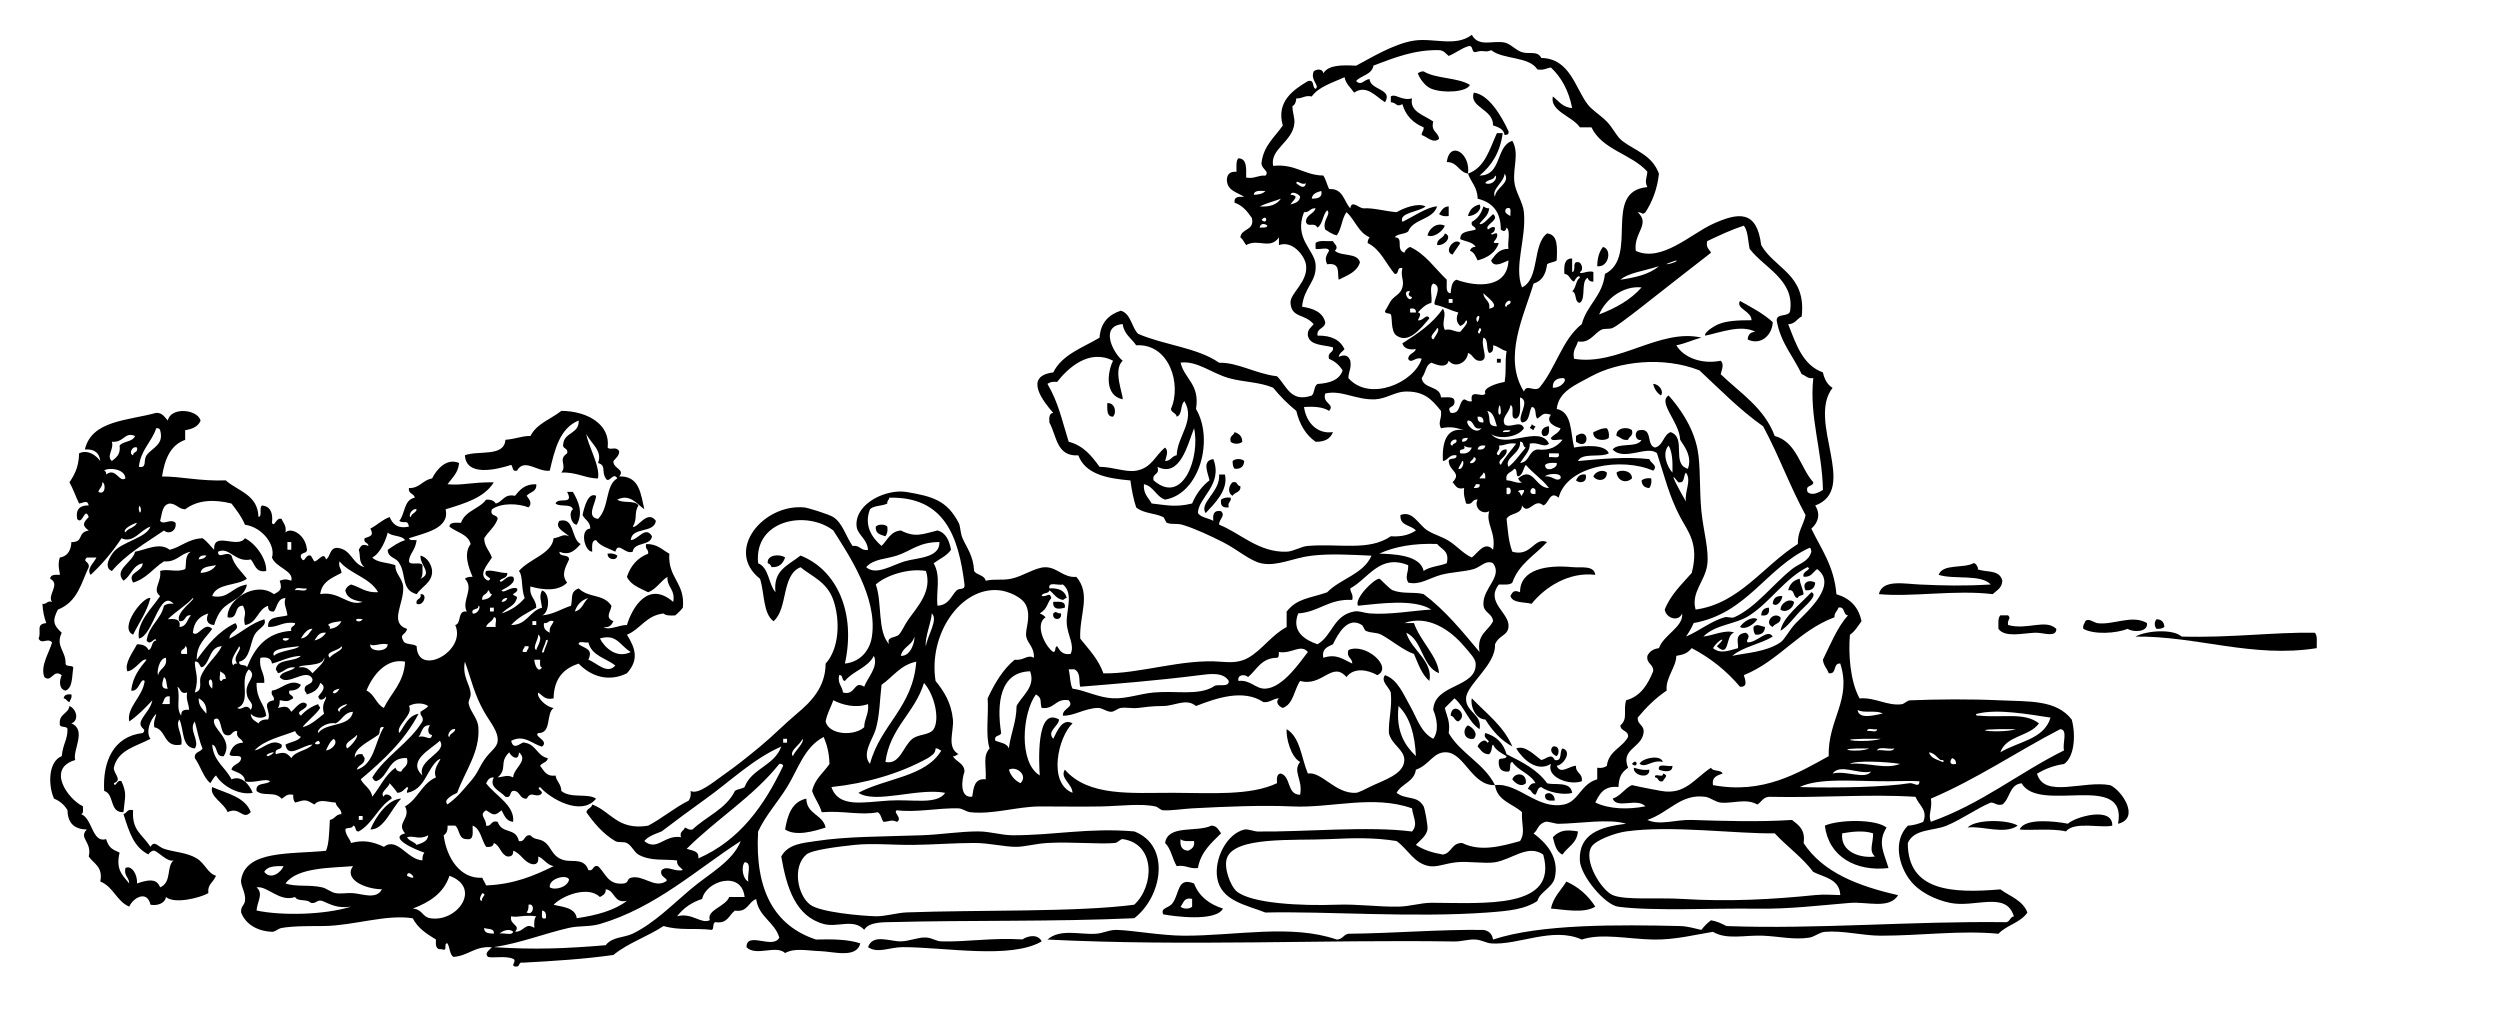<?xml version="1.0" encoding="UTF-8" standalone="no"?>
<!-- Generator: Adobe Illustrator 15.1.0, SVG Export Plug-In . SVG Version: 6.00 Build 0)  -->
<svg
    xmlns:rdf="http://www.w3.org/1999/02/22-rdf-syntax-ns#"
    xmlns="http://www.w3.org/2000/svg"
    xmlns:cc="http://web.resource.org/cc/"
    xmlns:xlink="http://www.w3.org/1999/xlink"
    xmlns:dc="http://purl.org/dc/elements/1.1/"
    xmlns:svg="http://www.w3.org/2000/svg"
    xmlns:inkscape="http://www.inkscape.org/namespaces/inkscape"
    xmlns:sodipodi="http://sodipodi.sourceforge.net/DTD/sodipodi-0.dtd"
    xmlns:ns1="http://sozi.baierouge.fr"
    id="Pages_from_A_x5F_primer-85_xA0_Image_1_"
    style="enable-background:new 0 0 311.04 125.52"
    xml:space="preserve"
    viewBox="0 0 311.04 125.52"
    version="1.1"
    y="0px"
    x="0px"
  >
<g
    >
	<path
        style="clip-rule:evenodd;fill-rule:evenodd"
        d="m182.88 10.56c-0.37 0.898-3.298 1.081-4.801 0.48-0.86-0.345-1.512-1.412-1.68-1.92 0.193-0.127 0.39-0.25 0.72-0.24 1.54 0.941 4.22 0.736 5.76 1.68z"
    />
	<path
        style="clip-rule:evenodd;fill-rule:evenodd"
        d="m183.36 11.52c1.859 0.246 3.401 2.82 4.32 4.8 0.088 0.408-0.188 0.453-0.48 0.48-0.119-0.76-0.779-0.98-1.439-1.2 0.04-2.07-3.02-2.213-2.4-4.08z"
    />
	<path
        style="clip-rule:evenodd;fill-rule:evenodd"
        d="m175.68 12.24c-0.333 1.647 1.473 2.069 2.64 2.88-0.336 1.296 0.648 1.272 0.72 2.16-0.749 0.63-1.497-0.279-2.159-0.48-0.031-0.43 0.293-0.506 0.239-0.96-1.305-0.535-2.229-1.451-2.64-2.88-0.85 0.42-0.59-0.16-1.44-0.24v-0.72c0.58-0.411 1.36 0.594 2.64 0.24z"
    />
	<path
        style="clip-rule:evenodd;fill-rule:evenodd"
        d="m182.64 21.6c-1.166-0.194-1.283-1.438-2.64-1.44 0.38-2.774 3-1.06 2.64 1.44z"
    />
	<path
        style="clip-rule:evenodd;fill-rule:evenodd"
        d="m182.64 26.88c0.184-0.776 0.664-1.256 1.439-1.44 0.39 0.564-0.5 1.454-1.44 1.44z"
    />
	<path
        style="clip-rule:evenodd;fill-rule:evenodd"
        d="m180.24 25.68v1.2c-0.557 0.077-0.921-0.039-1.2-0.24 0.31-0.411 0.5-0.944 1.2-0.96z"
    />
	<path
        style="clip-rule:evenodd;fill-rule:evenodd"
        d="m179.76 28.08c-0.295 0.764-1.484 1.578-2.16 1.2 0.25-0.952 1.22-1.64 2.16-1.2z"
    />
	<path
        style="clip-rule:evenodd;fill-rule:evenodd"
        d="m179.76 29.04c1.017 0.34-0.018 1.597-0.96 1.44-0.04-0.843 0.81-0.79 0.96-1.44z"
    />
	<path
        style="clip-rule:evenodd;fill-rule:evenodd"
        d="m165.84 30c0.21 0.424 0.761 0.701 0.239 1.2 0.796 0.724 2.824 0.216 3.12 1.44-0.374 1.226-1.584 1.615-2.64 2.16-0.207-0.795 0.298-2.164-1.44-1.92-0.341-0.737-0.107-1.079 0.24-1.68-0.104-0.537-1.183-0.098-1.68-0.24v-0.72c0.4-0.402 1.41-0.191 2.16-0.24z"
    />
	<path
        style="clip-rule:evenodd;fill-rule:evenodd"
        d="m181.68 30.24c-0.296 0.504-0.664 0.936-0.96 1.44-1.2-0.372 0.26-2.24 0.96-1.44z"
    />
	<path
        style="clip-rule:evenodd;fill-rule:evenodd"
        d="m199.44 30.72c1.178 0.32 0.681 2.611-0.72 2.4 0.01-1.029 0.26-1.822 0.72-2.4z"
    />
	<path
        style="clip-rule:evenodd;fill-rule:evenodd"
        d="m196.56 33.84c0.033 0.396 1.001-0.251 1.68 0v1.2c-0.41 0.01-0.621-0.178-0.72-0.48-0.872 0.488-0.154 2.566-0.96 3.12-0.73-0.07-0.331-1.27-0.96-1.44 0.502-0.378 0.422-1.338 0.96-1.68-0.07-0.571-0.649 0.267-0.72 0.48-0.543-0.177-0.525-0.915-1.2-0.96-0.073-1.033-0.017-1.937 0.96-1.92v1.68c0.498-0.062 0.065-1.054 0.479-1.2 0.71-0.286 1.03 1.011 0.48 1.2z"
    />
	<path
        style="clip-rule:evenodd;fill-rule:evenodd"
        d="m216.48 37.44c1.436 0.804 2.909 1.57 4.08 2.64-0.059 1.589-1.469 2.946-3.12 2.16 0.029-0.611 0.35-0.931 0.96-0.96-1.79-0.941-4.353 0.09-6.24 0.48-0.207-0.346 0.996-1.159 1.681-1.44 0.983-0.403 2.409-0.483 4.08-0.48-0.03-1.174-1.99-1.423-1.44-2.4z"
    />
	<path
        style="clip-rule:evenodd;fill-rule:evenodd"
        d="m186.24 44.64h0.48v0.48h-0.48v-0.48z"
    />
	<path
        style="clip-rule:evenodd;fill-rule:evenodd"
        d="m205.68 47.76c0.781 0.023 1.359 0.97 0.96 1.44-0.48-0.316-0.81-0.788-0.96-1.44z"
    />
	<path
        style="clip-rule:evenodd;fill-rule:evenodd"
        d="m137.76 50.16c0.898-0.095 1.238 1.091 0.72 1.68-0.82 0.018-0.71-0.889-0.72-1.68z"
    />
	<path
        style="clip-rule:evenodd;fill-rule:evenodd"
        d="m76.8 62.16c0.615 0.505 2.208 0.031 2.64 0.72-0.605 0.962-0.077 1.641-0.72 2.64 0.558 0.307 1.813-2.195 2.88-0.72-0.221 1.619-2.991 0.689-3.12 2.4 0.916-0.029 1.834-1.846 2.64-0.48-0.185 1.256-2.22 0.661-2.4 1.92-0.948 0.392-1.802-1.339-2.16 0-0.852-0.428-1.892-0.668-2.4-1.439-0.613 0.026-0.477 0.804-0.48 1.439-0.95 0.003-1.601-2.8-0.24-2.88-0.003-0.876-0.682-1.077-0.96-1.68 0.219-1.055 0.717-2.863 1.68-2.4-0.001 0.857-1.305 2.665 0.24 2.879 1.446-1.42 0.873-4.18 2.4-5.04-0.5-0.887-1.012 0.729-1.44 0-0.567-0.919 0.111-1.59-0.96-1.92 0.618-1.521-0.927-2.462-1.44-3.6 0.064 1.165 1.751 3.971 1.44 5.52-1.443 0.043-2.694-0.826-4.56-0.72 0.774-0.998-0.492-1.562 0.72-2.4 0.179-0.739-0.659-0.461-0.48-1.2 0.156-1.444 1.992-1.208 1.92-2.88-2.342 0.938-2.982 3.578-3.6 6.24-1.56 0.196-3.15-1.632-4.08 0-0.645 0.165-0.464-0.496-0.72-0.72-1.896 0.614-5.614 1.475-5.76-1.2 1.688-0.633 4.896 0.255 5.04-1.92 1.511-0.139 1.892-0.465 3.12-0.48 0.776-1.544 2.543-2.098 3.84-3.12 3.259 0.022 6.13 1.708 5.76 4.56 0.361 0.418 1.035-0.246 1.44 0.48-0.027 0.613-0.44 0.84-0.72 1.2-0.08 0.943 1.495 1.025 0.72 1.92 2.494-0.094 2.682 2.118 3.12 4.081-0.882-0.631-1.799-1.986-3.36-1.2z"
    />
	<path
        style="clip-rule:evenodd;fill-rule:evenodd"
        d="m190.56 52.8c0.194 0.046 0.239 0.241 0.479 0.24-0.045 0.194-0.24 0.239-0.239 0.48-0.194-0.045-0.239-0.241-0.48-0.24 0.05-0.195 0.24-0.239 0.24-0.48z"
    />
	<path
        style="clip-rule:evenodd;fill-rule:evenodd"
        d="m192.72 53.04c0.047 0.687 0.029 1.31-0.72 1.2-0.5-0.494 0-1.217 0.72-1.2z"
    />
	<path
        style="clip-rule:evenodd;fill-rule:evenodd"
        d="m199.92 53.28c0.201 0.279 0.316 0.644 0.239 1.2-0.621 0.501-2.045 0.269-1.92-0.72 0.53-0.187 0.94-0.504 1.68-0.48z"
    />
	<path
        style="clip-rule:evenodd;fill-rule:evenodd"
        d="m203.04 53.52c0.206 0.766-0.377 0.742-0.479 1.2-0.755 0.115-0.938-0.342-1.44-0.48-0.12-0.989 1.3-1.221 1.92-0.72z"
    />
	<path
        style="clip-rule:evenodd;fill-rule:evenodd"
        d="m153.6 53.76c0.528 0.191 0.958 0.482 0.96 1.2-0.307 0.328-1.133 0.328-1.44 0-0.21-0.766 0.38-0.742 0.48-1.2z"
    />
	<path
        style="clip-rule:evenodd;fill-rule:evenodd"
        d="m196.08 54.96v-0.72c1.74-1.24 1.74 1.961 0 0.72z"
    />
	<path
        style="clip-rule:evenodd;fill-rule:evenodd"
        d="m154.8 57.36c-0.045 0.675-0.417 1.022-1.2 0.96-0.187-0.213-0.258-0.542-0.24-0.96 0.31-0.328 1.13-0.328 1.44 0z"
    />
	<path
        style="clip-rule:evenodd;fill-rule:evenodd"
        d="m199.92 58.8c0.03 1.083-1.222 1.145-1.681 0.48 0.19-0.562 1.16-0.97 1.68-0.48z"
    />
	<path
        style="clip-rule:evenodd;fill-rule:evenodd"
        d="m203.04 59.52c-0.69 0.661-1.767 0.369-1.92-0.72 0.6-0.48 1.98-0.198 1.92 0.72z"
    />
	<path
        style="clip-rule:evenodd;fill-rule:evenodd"
        d="m151.68 59.04h0.72c0.455 1.933-1.307 3.625-2.4 4.8-0.85-1.292 1.85-2.645 1.68-4.8z"
    />
	<path
        style="clip-rule:evenodd;fill-rule:evenodd"
        d="m197.28 59.04c0.27 0.971-0.736 1.187-1.2 0.72 0.22-0.421 0.45-0.834 1.2-0.72z"
    />
	<path
        style="clip-rule:evenodd;fill-rule:evenodd"
        d="m205.44 59.52c0.076 0.557-0.038 0.921-0.24 1.2-0.61-0.029-0.931-0.35-0.96-0.96 0.28-0.201 0.64-0.317 1.2-0.24z"
    />
	<path
        style="clip-rule:evenodd;fill-rule:evenodd"
        d="m153.36 60c0.655-0.175 0.483 0.477 0.96 0.48 0.102 0.821-0.719 0.721-0.96 1.2-0.69-0.342-0.48-1.302 0-1.68z"
    />
	<path
        style="clip-rule:evenodd;fill-rule:evenodd"
        d="m70.56 61.2h0.72c0.684 1.18 1.315 2.562 0.48 4.08-0.655-0.002-1.079-1.46-0.48-1.92-0.214-0.746-1.679-0.241-2.16-0.72 0.297-0.857 2.35 0.291 1.44-1.44z"
    />
	<path
        style="clip-rule:evenodd;fill-rule:evenodd"
        d="m153.12 61.92c0.098 0.578-0.438 0.521-0.24 1.2-0.751 0.111-1.071-0.209-0.96-0.96 0.28-0.202 0.64-0.317 1.2-0.24z"
    />
	<path
        style="clip-rule:evenodd;fill-rule:evenodd"
        d="m110.4 65.52c0.077 0.557-0.039 0.922-0.24 1.2-0.603-0.196-1.286-0.313-1.2-1.2 0.31-0.329 1.13-0.329 1.44 0z"
    />
	<path
        style="clip-rule:evenodd;fill-rule:evenodd"
        d="m75.6 68.88c0.557-0.076 0.921 0.039 1.2 0.24-0.044 0.737-1.293 0.504-1.2-0.24z"
    />
	<path
        style="clip-rule:evenodd;fill-rule:evenodd"
        d="m97.68 69.36c-0.259 0.701-0.664 1.257-1.68 1.199-0.106-0.213-0.211-0.429-0.48-0.479-0.147-1.073 1.507-1.197 2.16-0.72z"
    />
	<path
        style="clip-rule:evenodd;fill-rule:evenodd"
        d="m249.12 72.24c-0.028 0.931-0.707 1.213-1.199 1.68-4.677-0.561-10.057 0.39-14.16 0 0.436-1.866 3.109-1.287 5.04-1.2 3.021 0.138 5.458 0.202 8.88 0-1.235-1.324-4.538-0.582-6.48-1.2 0.506-1.414 3.068-0.771 4.32-1.439 0.315-0.159 0.764 0.854 0.48 0.72 1.01 0.471 2.76-0.02 3.12 1.439z"
    />
	<path
        style="clip-rule:evenodd;fill-rule:evenodd"
        d="m198.48 71.52c-3.302-0.405-6.282 1.547-7.92 3.601-0.957-0.243-2.341-0.06-2.64-0.96 0.309-0.622 0.496-0.754 1.199-0.48-0.016-2.853 3.306-3.426 6.48-3.12 1.11 0.106 2.73-0.263 2.88 0.959z"
    />
	<path
        style="clip-rule:evenodd;fill-rule:evenodd"
        d="m223.92 72c0.022 0.7 0.301 0.903 0.479 1.92-0.193 0.206-0.657 0.143-0.72 0.48-0.677-0.044-0.3-1.141-1.2-0.96 0.18-0.776 0.66-1.255 1.44-1.44z"
    />
	<path
        style="clip-rule:evenodd;fill-rule:evenodd"
        d="m225.84 72.48c-0.045 0.675-0.418 1.022-1.2 0.96-0.48-0.893 0.33-1.418 1.2-0.96z"
    />
	<path
        style="clip-rule:evenodd;fill-rule:evenodd"
        d="m225.36 73.68c0.964 0.344-0.883 1.796-1.439 2.4-0.816 0.887-1.592 1.945-2.4 2.4 0.27-1.674 2.54-3.361 3.84-4.8z"
    />
	<path
        style="clip-rule:evenodd;fill-rule:evenodd"
        d="m52.32 73.92c0.973-0.094 0.358 1.589-0.48 1.2-0.179-0.739 0.659-0.461 0.48-1.2z"
    />
	<path
        style="clip-rule:evenodd;fill-rule:evenodd"
        d="m16.56 78.96c-1.839-0.77 1.239-4.805 2.16-4.56-0.466 1.775-1.419 3.061-2.16 4.56z"
    />
	<path
        style="clip-rule:evenodd;fill-rule:evenodd"
        d="m221.76 74.16c-0.085 0.665-0.719 1.412-1.2 0.96 0.04-0.675 0.42-1.022 1.2-0.96z"
    />
	<path
        style="clip-rule:evenodd;fill-rule:evenodd"
        d="m223.2 74.88c-0.035 0.827-1.076 1.444-1.68 0.96 0.04-0.827 1.08-1.444 1.68-0.96z"
    />
	<path
        style="clip-rule:evenodd;fill-rule:evenodd"
        d="m131.04 74.88c0.729-0.01 1.58-0.14 1.44 0.72-0.54 0.16-1.55 0.361-1.44-0.72z"
    />
	<path
        style="clip-rule:evenodd;fill-rule:evenodd"
        d="m220.08 75.6c0.111 0.752-0.208 1.071-0.96 0.96 0.03-0.611 0.35-0.931 0.96-0.96z"
    />
	<path
        style="clip-rule:evenodd;fill-rule:evenodd"
        d="m132 76.32c0.189 0.924-1.149 0.924-0.96 0 0.48-0.4 0.3 0.022 0.96 0z"
    />
	<path
        style="clip-rule:evenodd;fill-rule:evenodd"
        d="m221.52 76.8c0.102 0.821-0.719 0.722-0.96 1.2-1.14-0.438 0.06-1.999 0.96-1.2z"
    />
	<path
        style="clip-rule:evenodd;fill-rule:evenodd"
        d="m248.88 76.56h0.96c0.45 0.458-0.143 0.435 0 1.2 2.398 0.673 4.65-0.8 6 0.48 0.021 1.154-1.697 0.434-2.641 0.479-1.674 0.083-3.762 0.616-4.56-0.479 0-0.637-0.09-1.371 0.24-1.68z"
    />
	<path
        style="clip-rule:evenodd;fill-rule:evenodd"
        d="m218.64 77.04c-0.384 0.607-1.495 1.391-2.16 0.96 0.38-0.607 1.49-1.391 2.16-0.96z"
    />
	<path
        style="clip-rule:evenodd;fill-rule:evenodd"
        d="m267.12 77.52c0.16 1.151-1.715 1.171-2.399 0.721-1.443 0.56-4.123 0.747-5.521 0-0.102-0.502 0.165-0.636 0.24-0.96 0.373-0.396 0.936 0.082 1.44 0.239 2 0.313 4.37-1.114 6.24 0z"
    />
	<path
        style="clip-rule:evenodd;fill-rule:evenodd"
        d="m268.32 77.04c0.611 0.029 0.931 0.35 0.96 0.96-0.213 0.187-0.542 0.258-0.96 0.24-0.31-0.315-0.31-0.885 0-1.2z"
    />
	<path
        style="clip-rule:evenodd;fill-rule:evenodd"
        d="m219.6 78c-0.045 0.675-0.418 1.022-1.2 0.96-0.187-0.214-0.258-0.542-0.24-0.96 0.45-0.47 0.88-0.074 1.44 0z"
    />
	<path
        style="clip-rule:evenodd;fill-rule:evenodd"
        d="m288 78.72c0.371 0.35 0.211 1.229 0.239 1.92-7.966 1.275-14.941-1.526-22.56-1.439 1.403-0.758 4.653-0.987 5.76 0 6.23 0.166 11.34-0.557 16.56-0.481z"
    />
	<path
        style="clip-rule:evenodd;fill-rule:evenodd"
        d="m8.88 86.4c0.102 0.501-0.165 0.635-0.24 0.96-0.315-0.085-0.377-0.423-0.72-0.48 0.058-0.422 0.413-0.547 0.96-0.48z"
    />
	<path
        style="clip-rule:evenodd;fill-rule:evenodd"
        d="m183.12 86.88c1.793 1.888 3.938 3.423 5.04 6-1.447-0.792-2.499-1.98-3.359-3.36-1.3-0.041-1.91-1.841-1.68-2.64z"
    />
	<path
        style="clip-rule:evenodd;fill-rule:evenodd"
        d="m16.08 109.92c-0.014-0.786-0.683-0.917-0.48-1.92 0.719-0.422 1.541 0.76 1.44 1.92 1.169-0.394 2.434-0.766 2.88 0.48 1.497-0.637 0.741-2.568 1.68-3.36-0.746 0.271-1.883-1.058-2.4-1.2-0.305-0.084-0.806 0.436-0.72 0.48-1.81-0.936-2.34-2.595-3.12-5.04 0.458-0.103 0.435-0.686 1.2-0.48-0.17 2.546 1.083 2.912 2.16 4.561 0.521-0.862 0.881-0.039 1.68 0.239 1.203 0.42 2.841 0.441 4.08 1.2 1.043 0.639 1.366 1.873 2.4 2.16-0.463 0.987-1.068 1.057-0.96 2.16-1.083 0.611-4.24 1.388-5.28 0.479 0.008 0.436-0.611 1.176-1.92 0.96-0.406-1.857-2.155-0.877-2.64 0.24-1.578-0.662-1.981-2.499-3.6-3.12 0.359-1.879-0.833-2.207-1.44-3.12 0.447-1.836-1.302-2.255-0.24-3.359-1.578-0.021-2.378-0.821-2.4-2.4-0.392-0.647-0.938-1.142-1.68-1.439-0.759-1.707-0.704-4.648 0.96-5.28 0.18-1.655 0.699-1.912 0.72-3.36-0.065-0.495-1.063-0.058-0.96-0.721-0.083-1.203 1.062-1.178 1.2-2.16 0.864 0.343 1.259 1.791 0.24 2.16 1.955 0.812 0.117 3.373 0.48 4.56-3.589 1.038-0.961 4.832 0.96 5.761-0.02 0.38 0.116 0.915-0.24 0.96 1.455 0.558 1.357 3.635 3.12 3.12 0.39 1.208 0.85 1.274 1.68 1.68-0.481 2.05 0.265 2.72 1.2 3.84z"
    />
	<path
        style="clip-rule:evenodd;fill-rule:evenodd"
        d="m181.44 89.76c-0.489-0.07-0.471-0.649-0.96-0.72 0.15-1.936 2.36-0.165 0.96 0.72z"
    />
	<path
        style="clip-rule:evenodd;fill-rule:evenodd"
        d="m182.64 90.24c0.543 0.261 1.349 0.98 0.72 1.68-1.27 0.196-1.46-1.172-0.72-1.68z"
    />
	<path
        style="clip-rule:evenodd;fill-rule:evenodd"
        d="m191.76 94.56c0.693-0.15 1.239-0.909 1.68 0 1.006 0.206 0.525-1.074 0.96-1.439 1.19 0.276 0.254 1.982-0.72 2.16 0.478 1.154 1.593-0.021 2.399 0-0.062 0.941 0.868 0.892 0.721 1.92-1.577 0.564-4.444-0.523-3.84-2.16-1.775 1.086-3.506-0.603-4.32-1.92 1.1-0.46 2.29 0.851 3.12 1.439z"
    />
	<path
        style="clip-rule:evenodd;fill-rule:evenodd"
        d="m193.2 92.88c0.831-0.168 0.861 0.842 0.48 1.2-0.49-0.175-0.98-0.723-0.48-1.2z"
    />
	<path
        style="clip-rule:evenodd;fill-rule:evenodd"
        d="m206.88 94.8c-1.329-0.338-2.077 0.809-2.88 0.24 0.17-0.648 2.6-1.265 2.88-0.24z"
    />
	<path
        style="clip-rule:evenodd;fill-rule:evenodd"
        d="m203.04 95.04c0.73-0.888 0.81 0.729 0 0z"
    />
	<path
        style="clip-rule:evenodd;fill-rule:evenodd"
        d="m208.08 95.28c0.029 0.955-1.167 0.678-1.68 0.479-0.19-0.911 1.14-0.304 1.68-0.479z"
    />
	<path
        style="clip-rule:evenodd;fill-rule:evenodd"
        d="m203.28 95.52c0.575 0.146 1.095 0.346 1.92 0.24 0.09 1.255-2.09 0.719-1.92-0.24z"
    />
	<path
        style="clip-rule:evenodd;fill-rule:evenodd"
        d="m189.84 97.44c-0.604 0.575-1.372-0.039-1.681-0.48 0.3-0.911 1.83-0.851 1.68 0.48z"
    />
	<path
        style="clip-rule:evenodd;fill-rule:evenodd"
        d="m206.88 96.24c0.803 0.217 0.209 0.537 0 0.96-0.655 0.175-0.483-0.478-0.96-0.48-0.17-0.652 1.13 0.172 0.96-0.48z"
    />
	<path
        style="clip-rule:evenodd;fill-rule:evenodd"
        d="m26.4 97.92c1.823 0.817 4.071 1.209 4.8 3.12-1.034 1.086-1.319-0.752-2.88 0-0.44-1.132-2.302-1.948-1.92-3.12z"
    />
	<path
        style="clip-rule:evenodd;fill-rule:evenodd"
        d="m193.44 99.6c-0.688 0.048-1.31 0.03-1.2-0.72 0.49-0.498 1.22 0.001 1.2 0.72z"
    />
	<path
        style="clip-rule:evenodd;fill-rule:evenodd"
        d="m49.92 99.36c-1.223 1.201-2.148 3.898-3.84 3.84 0.713-1.71 2.253-3.794 3.84-3.84z"
    />
	<path
        style="clip-rule:evenodd;fill-rule:evenodd"
        d="m100.32 99.36c0.031 1.969 2.047 1.952 2.4 3.6-1.41 0.447-3.687 1.139-5.04 0.24 0.309-1.85 0.869-3.451 2.64-3.84z"
    />
	<path
        style="clip-rule:evenodd;fill-rule:evenodd"
        d="m262.8 102.72c-1.316 0.355-4.736-0.577-5.761 0.721-1.695-0.41-4.484-0.093-5.76-0.24 0.617-1.466 4.409-1.028 6-0.72 0.93-0.87 5.6-2.19 5.52 0.24z"
    />
	<path
        style="clip-rule:evenodd;fill-rule:evenodd"
        d="m234.72 102.96c-1.183 1.854-0.303 3.167 0.24 5.04-4.06 0.472-7.446-1.408-7.921-5.28 1.72-0.75 6.28-0.86 7.68 0.24zm-5.52 0.72c-0.279 2.442 2.471 3.127 4.08 2.88-0.828-0.717-0.194-1.693-0.24-2.88-1.2-0.39-2.6-0.21-3.84 0z"
    />
	<path
        style="clip-rule:evenodd;fill-rule:evenodd"
        d="m251.04 102.72c-1.65 1.174-4.497-0.021-6.239 0.24 0.96-1.05 4.98-1.02 6.24-0.24z"
    />
	<path
        style="clip-rule:evenodd;fill-rule:evenodd"
        d="m151.92 103.68c-1.2 1.2-2.518 2.282-2.88 4.32-1.095 0.136-1.495-0.426-2.64-0.24-0.541-0.898-0.709-2.17-1.44-2.88 0.318-2.322 3.992-1.288 5.76-2.16 0.7 0.02 0.89 0.55 1.2 0.96zm-4.08 2.16c0.421-0.219 0.834-0.446 0.72-1.2-0.638-0.002-1.371 0.091-1.68-0.239-0.1 0.9 0.19 1.41 0.96 1.44z"
    />
	<path
        style="clip-rule:evenodd;fill-rule:evenodd"
        d="m141.12 114.24c-10.06 0.451-20.51 0.234-30 0.479-1.093 0.028-2.992-0.066-3.6 0.96-1.326-1.445-3.3-0.244-5.04-0.72-3.494-0.954-4.606-4.484-5.28-8.4 0.854-1.561 2.644-1.665 4.32-1.92 3.887-0.589 8.127-0.54 13.2-0.72 2.322-0.082 4.728-0.479 6.96-0.479 1.525 0 2.885 0.478 4.32 0.479 5.235 0.008 9.397-0.961 15.12-0.479 4.62 1.78 3.44 8.17 0 10.8zm-1.44-9.84c-0.271-0.038-0.6 0.444-0.96 0.479-1.852 0.184-5.405-0.17-8.4 0-1.467 0.084-2.79 0.468-3.84 0.48-1.519 0.017-3.325-0.48-5.28-0.48-2.542 0-5.077 0.218-7.68 0.24-2.423 0.021-4.987-0.237-7.2 0-2.143 0.229-5.331 0.623-6 1.2-1.754 1.512-1.118 5.028 0.48 6.239 1.252 0.949 6.393 1.397 8.16 1.44 1.134 0.027 2.675-0.437 3.84-0.48 8.766-0.329 21.292-0.013 28.32-0.96 2.51-2.33 2.67-7.58-1.44-8.16z"
    />
	<path
        style="clip-rule:evenodd;fill-rule:evenodd"
        d="m196.32 103.44c-0.116 1.483-1.281 1.918-1.92 2.88-0.79-0.33-0.97-1.271-1.2-2.16 0.84-0.86 1.61-0.97 3.12-0.72z"
    />
	<path
        style="clip-rule:evenodd;fill-rule:evenodd"
        d="m152.16 113.04c-0.888 1.684-6.159 0.961-7.44 0.72-0.356-0.881 0.688-0.69 1.2-1.439 0.866-1.266 0.562-3.229 2.64-2.4 0.62 1.62 1.9 2.58 3.6 3.12zm-5.28-0.24c0.307 0.328 1.133 0.328 1.44 0v-0.96c-1.04-0.24-1.07 0.53-1.44 0.96z"
    />
	<path
        style="clip-rule:evenodd;fill-rule:evenodd"
        d="m198.48 112.8c-1.433 0.895-4.01 0.339-5.52 0.24 0.305-1.454 1.252-2.269 1.92-3.36 1.55 0.69 2.72 1.76 3.6 3.12z"
    />
	<path
        style="clip-rule:evenodd;fill-rule:evenodd"
        d="m129.6 117.12c-3.807 2.257-12.053 0.72-17.28 0.72-1.62 0-3.119 0.833-4.32 0 0.589-1.705 2.723-0.696 4.08-0.72 1.091-0.02 2.176-0.535 3.12-0.48 0.816 0.048 1.223 0.458 1.92 0.48 3.067 0.098 6.323-0.48 10.08-0.24 0.77-0.51 1.97-0.66 2.4 0.24z"
    />
	<path
        style="clip-rule:evenodd;fill-rule:evenodd"
        d="m28.8 95.76c0.136-0.744 1.129-0.631 1.2-1.439-0.101-0.539-1.273-0.007-1.44-0.48 0.246-0.794 0.665-1.415 1.68-1.439-0.134-0.587-0.928-0.512-0.72-1.44-0.756-0.116-0.543 0.736-1.44 0.48-0.772-0.288-0.47-2.593-1.44-1.921-0.351 1.19 2.496 2.412 1.2 4.561-1.105 0.145-0.676-1.243-1.44-1.44 0.153 2.087 1.659 2.821 2.4 4.32 1.256-0.542 2.228 0.646 2.64 1.68-1.662 0.34-3.775-0.833-4.56-2.159-0.324 0.235-0.479 0.64-0.72 0.96-0.891-0.789-1.21-2.15-1.92-3.12-0.101-0.821 0.719-0.722 0.96-1.2-0.438-1.002-0.651-2.229-0.96-3.36-0.833 1.041 0.671 2.401 0 3.36-1.688-0.151-1.321-2.359-1.92-3.601-0.574 0.747 0.48 1.911 0.24 3.12-2.274 0.435-1.808-1.871-3.36-2.159-0.139-0.779 0.163-1.117 0.24-1.681-0.785 0.749-1.324 2.309-0.72 3.12-1.778 0.941-4.071 1.369-4.56 3.6-0.04 0.744 1.131 1.502 0 1.921 0.208 0.708 0.359-0.558 0.96-0.24 0.708 1.607 0.419 1.895 0.24 3.84-1.78 0.101-1.093-2.267-2.4-2.64-0.202-3.613 1.118-6.785 4.8-7.2 0.608-0.586-0.506-0.512-0.24-1.44 0.407-0.953 1.205-1.515 1.44-2.64-0.889 0.95-1.791 1.889-2.88 2.64-0.358-1.757 1.694-3.076 1.92-5.04-0.529-0.513-0.669 1.399-1.68 1.2 0.195-1.726 1.054-2.786 1.92-3.84-0.597-0.268-1.371 1.342-2.4 1.439-0.385-1.027 0.722-2.417 1.2-3.359 0.731-0.012 1.222 0.218 1.44 0.72 0.53-0.19 0.312-1.128 0.96-1.2-0.175-0.595-0.722 0.793-1.2 0 0.282-1.878 1.76-2.56 2.16-4.319 0.279-0.202 0.644-0.317 1.2-0.24-1.75-1.933-2.533 4.015-4.32 4.32-0.312-2.024 1.648-3.769 2.64-5.28-1.052-0.831 0.223-1.727 0-3.12 0.816-0.333 2.112 0.218 3.12-0.24 0.191-0.525-0.126-1.738 0.72-2.16-1.332 0.188-1.715 1.325-3.36 1.2-1.321 0.839-2.172 2.147-3.84 2.641-0.783-1.332 1.119-1.225 1.2-2.4-1.283 0.237-1.447 1.594-2.4 2.16-1.262-1.367 1.164-2.271 1.44-3.601 1.405-0.262 3.067-1.215 4.32-0.239 1.46-0.38 2.311-1.369 4.08-1.44 0.571 0.39 0.966 0.954 1.44 1.44-0.116-2.392 2.88-0.079 3.84-1.44 1.408 0.704 2.725 2.673 2.64 4.08-1.357 0.237-1.378-0.862-1.92-1.44-1.957 0.432-2.663-1.651-4.08-0.96 0.034 1.006 1.076-0.172 1.68 0.48 0.34 1.261 1.242 1.958 1.92 2.88-1.249 0.911-3.795 0.525-4.32 2.16 2.084 0.408 2.391-1.143 4.32-1.44-0.294 1.695-2.193 2.011-3.12 3.12-0.424 0.507-0.736 1.183-0.96 1.92-0.919-0.055-1.063-0.714-0.72-1.439-1.107 0.333-1.814 1.065-1.92 2.399 0.63 0.679 1.412-1.481 2.4-0.479-0.783 1.137-1.954 1.886-1.92 3.84 1.301-1.819 2.695-3.545 4.8-4.561 0.775 0.896-0.8 0.978-0.72 1.921 1.497-0.744 2.606-1.874 4.32-2.4 0.39 0.817-0.75 1.101-1.2 1.92-0.587 1.07-0.547 3.073-1.92 3.36-0.103 0.662 0.895 0.225 0.96 0.72 0.957-2.402 2.369-4.351 5.52-4.56-0.175-0.655 0.477-0.483 0.48-0.961-1.531-0.25-2.038 0.522-3.36 0.48-0.113-1.393 1.404-1.156 2.4-1.44-0.105-0.933-0.511-1.348-0.24-2.159-1.004 0.035-1.004 1.076-1.44 1.68-0.523 0.043-0.764-0.196-0.72-0.72-1.318 0.441-1.35 2.17-2.88 2.399-0.325-1.24 0.347-1.108-0.24-2.399-1.207-0.088-0.492 1.747-1.92 1.439-0.161-2.133 3.451-4.593 5.76-2.88 0.789-0.406 1.073-0.604 0.72-1.68 0.703-0.216 0.738-0.216 1.44 0 0.362-1.227-1.979-1.654-2.4-2.88 0.466-1.531-1.164-3.762-3.36-4.08-0.423-1.018-1.055-1.825-1.68-2.64-2.146-0.541-4.215-0.464-5.76 0.72-0.847-0.033-1.073-0.687-1.92-0.72-0.974 0.146-0.943 1.297-1.2 2.16 0.459 0.58 1.251-0.347 1.92 0.24 0.184 0.987-0.818 1.511-1.44 0.96-2.28 1.561-4.727 2.953-6.48 5.04-1.119-0.457-0.16-1.927 0.24-2.4 1.058-1.251 4.029-1.715 4.56-3.12-1.217 0.355-2.116 2.135-3.6 1.44-1.109 1.691-2.395 3.206-3.84 4.56-0.569-0.744 0.427-1.527 0.72-2.159h-1.2c-0.587 0.565 0.358 0.446 0.24 1.199-0.949 1.997-1.38 4.315-3.84 5.28-0.673 1.321-0.629 1.872 0.48 2.88-0.807 1.701 0.522 2.232 0.48 3.84 0.036 0.444 0.812 0.147 0.96 0.48-0.184 1.097-0.048 2.512-0.96 2.88-0.83-0.18-0.816-1.2-0.48-1.922-1.059-0.826-1.265 0.986-2.16 0.24-0.537-1.402 0.605-3.028 0.96-4.32-0.578-0.639-1.275 0.332-1.68-0.479 0.397-0.835-0.406-1.801 0.96-1.921-0.267-0.692-0.432-1.487-0.48-2.399 0.579 0.099 0.522-0.438 1.2-0.24-0.671-0.805 1.103-2.2-0.24-2.88 0.035-0.524 0.604-0.516 1.2-0.48 0.052-0.313-0.336-1.125 0-2.159 1.165-0.188 1.417-1.194 1.44-1.92 1.611 0.018 0.67-1.196 2.16-1.44-0.901-0.659-0.668-0.973 0-1.68-0.514-1.392-0.747 1.111-1.44 0.239-0.209-1.248 0.377-1.702 1.44-1.68-0.166-0.752-0.64-0.313-1.2-0.24-0.418-0.862-0.737-1.823-1.2-2.64 0.899-1.289 1.163-2.307 1.2-3.6 1.07-0.521 2.109 0.234 2.64 0.96-0.115-1.004-0.713-1.527-1.92-1.44 0.842-3.638 5.371-3.589 8.88-4.56 0.812-0.012 1.041 0.559 1.44 0.96 0.34-1.712 3.652-1.448 4.08 0-0.295 0.746-1.026 1.054-1.92 1.2v1.2c-1.835 0.644-2.548 2.412-2.88 4.56 2.261-0.026 4.789 0.609 7.92 0.48 1.528 1.353 4 1.76 4.08 4.561 0.539-0.102 0.006-1.273 0.48-1.44 0.987 0.133 1.345 0.895 1.2 2.16 0.309 0.671 0.497-0.756 1.2-0.48 0.201 0.52 0.622 0.819 0.48 1.681 0.68-0.693 2.395 0.227 2.64 1.92 0.255 0.895-0.9 0.38-0.72 1.2 0.51 0.94 0.481-0.457 1.2-0.24 0.099 0.029 0.414 0.721 0.48 0.72 0.482-0.009 1.158-1.301 1.44-0.24 0.594-0.365 0.429-1.49 1.44-1.439 1.746 0.174 1.807 2.033 3.36 2.399-0.79-0.617-0.473-1.41-0.72-2.159 0.309-0.622 0.496-0.755 1.2-0.48-0.003-0.477-0.655-0.305-0.48-0.96 0.703-0.246 1.201-0.322 0.72-1.2 0.849-0.431 1.461-1.098 2.4-1.439 0.358 0.842 0.918 1.481 2.4 1.199-0.183-0.993-0.583-0.28-1.2-0.72 0.728-0.872 0.557-2.643 1.92-2.88-0.074-0.566-0.833-0.446-0.72-1.2 1.38 0.02 1.703-1.017 2.88-1.2 0.539-1.108 1.813-2.602 3.36-1.92-0.113 1.247-0.874 1.847-1.44 2.64 1.844 0.181 2.829-0.262 5.76-0.24-1.19 1.93-3.616 2.624-6 3.36 0.555 2.395-2.597 2.943-4.56 3.6 0.074 0.326 0.601 0.199 0.96 0.24-0.189 1.35-0.919 1.665-0.96 2.64 0.15 0.57 1.478-0.037 1.68 0.48-0.002 0.637 0.091 1.37-0.24 1.68 1.574-0.71-0.097-1.636 0-2.88 0.917 0.207 1.417 1.29 1.44 1.92 0.051 1.428-1.354 1.979-1.92 2.88-1.983-0.537-1.255-2.486-2.16-3.84-0.308-0.732-1.438-0.643-1.44-1.68 0.672-0.449 1.297-0.943 2.16-1.2-0.399-0.641-1.656-0.424-2.16-0.96-0.166 0.735-0.838 2.551-1.92 3.12 0.62 0.659 1.959 0.601 2.88 0.96-0.092 0.989 0.879 1.623 0.96 2.64 0.167 2.101-1.817 4.496 0.48 5.28-0.159 0.789-0.95 0.574-0.48 1.439 0.196 0.604 1.265 0.335 1.68 0.721 0.109 3.874 6.257 0.632 4.8-2.641 0.829-0.211 0.213-1.866 1.44-1.68-0.714-1.29 0.982-2.874-0.24-4.08 0.214-0.187 0.542-0.258 0.96-0.24-0.487-1.132-1.166-2.905-0.24-4.08-0.343-1.256-1.757-1.443-2.64-2.16 0.027-0.612 0.804-0.476 1.44-0.479 0.495-1.505 2.28-1.72 3.12-2.88 0.596-0.036 0.996 0.124 1.2 0.48 0.909-0.211 0.994-1.246 2.4-0.96 0.601-0.76 1.234-1.486 2.64-1.44 0.097 0.977-0.813 0.946-1.2 1.44 0.29 0.373 0.767 0.935 0.24 1.44-1.293-0.508-3.385-0.591-4.56 0.24-0.308 0.947 0.699 0.58 0.72 1.199-0.361 0.999-1.158 1.562-1.68 2.4 0.033 1.087 0.679 1.562 0.96 2.4-0.501 0.831-1.849 2.213-0.48 2.88 0.846-0.414-0.693-0.393-0.24-1.2 0.721-0.209 1.808 0.291 2.64 0.24 0.037 0.677-0.679 0.602-0.96 0.96 0.306 0.52 0.783-0.799 1.68-0.48 0.473 0.708-0.795 1.334-1.44 1.681 0.272 0.486 1.064-0.518 1.92-0.24 0.243 0.396-0.485 0.641-0.48 0.72 0.014 0.229 0.564 0.204 0.48 0.48-0.318 1.046-0.983 1.003-1.92 1.92 1.198-0.402 2.157-1.044 2.88-1.92-0.463-1.173-0.187-2.831-0.72-3.36 1.317-1.544 4.113-2.131 4.32-4.08 0.867-0.107 1.162-0.615 1.92-0.24-0.48-0.511-1.86-1.024-1.2-1.92 1.929-0.51 1.42 2.24 2.64 2.88-0.666 0.736-1.331 1.493-2.64 0.96-0.008 0.728 1.208 0.232 1.2 0.96-0.449 0.987-1.021 1.894-0.24 2.881-1.031 1.059-2.851 0.979-4.56 0.479-0.194 1.314 0.718 1.522 0.72 2.64-1.104 0.656-2.313 1.207-3.12 2.16 1.99-0.01 2.263-1.737 3.84-2.16-0.114-0.859-0.39-1.387 0-2.159 1.04 0.337 0.962 2.785 0 3.119 1.465-0.135 2.387-0.812 3.6-1.199 0.255-0.978-0.157-1.732 0.96-2.16 1.294 1.252 3.031 0.619 4.08 2.16-0.106 0.784-0.86 1.467 0.24 1.92-0.219 0.421-0.446 0.834-1.2 0.72 0.599 0.505 1.946-0.284 2.88-0.24 0.669-2.205 2.66-5.582 5.76-2.88 0.292-1.572-0.784-1.776-0.72-3.12-0.882 0.559-1.361 1.52-2.4 1.92-1.006-0.514-2.158-0.882-2.64-1.92 0.461-1.379 1.31-2.37 2.64-2.88 0.098-0.578-0.438-0.521-0.24-1.2 1.389-0.028 1.994 0.727 2.88 1.2-0.225 3.025 1.994 3.606 1.68 6.72-0.282 0.357-0.603 0.678-0.96 0.96-0.592 0.032-1.156 0.037-1.44-0.239-2.172 0.229-2.854 1.945-4.56 2.64 1.05 1.676 1.528 3.103 0 4.8-2.358 1.154-4.533 0.33-6-1.2-1.886 0.594-3.086 1.875-3.12 4.32-1.125 0.245-1.365-0.395-1.92-0.72-0.232 0.562 0.937 1.776 1.92 1.92-0.985 0.695-0.198 3.162-1.92 3.12-0.631 0.392 1.408 0.938 0.48 1.68-1.215-0.297-2.222-1.563-3.84-0.72 0.319 1.428 1.404-0.067 1.68 0.24 1.421 0.179 1.539 1.661 2.88 1.92-0.077 0.563-0.743 0.537-0.96 0.96 0.48 0.559 0.718 1.361 1.92 1.2 0.122 0.758 0.707 1.053 0.72 1.92 1.206 0.984 3.282 0.236 4.32 0.96-1.854 2.286-5.762-0.055-6.96-1.44-0.655 0.217 0.73 0.537 0 0.96-0.752 0.297-1.107-0.511-1.68 0.48-0.843 0.042-0.79-0.811-1.44-0.96-0.82-0.181-0.305 0.975-1.2 0.72-0.596-0.722-2.096-1.144-1.44-2.4-0.601-0.04-0.751 0.369-0.96 0.721 1.092 1.49 3.615 2.755 3.36 4.8-0.877-0.082-1.098-0.822-1.44-1.44-0.857 0.722-0.951 0.638-1.92 0-0.971 0.596 0.051 0.978 0 1.92 0.756 0.116 0.543-0.736 1.44-0.479 0.572 1.6 2.242 0.627 2.64 2.399 0.85 0.13 0.59-0.85 1.44-0.72 0.579 0.68 1.183 0.293 1.92 0.96 0.754 0.682 0.858 1.826 2.4 2.16 0.907 0.196 2.405-0.293 2.88 1.2 0.739 0.179 0.461-0.659 1.2-0.48 0.939 0.821 1.19 2.33 3.12 2.16 0.755-0.057 0.437-0.569 0.96-0.72 1.488-0.43 2.906 1.329 4.32 0.479 0.637-0.347-0.881-0.536-0.48-1.439 0.748-0.627 1.521 0.256 2.64 0-0.268-0.372-0.78-0.5-0.72-1.2-1.53-0.192-3.259 0.137-4.8-0.72-0.542-0.302-0.82-1.111-1.44-1.44-0.407-0.216-1.055-0.019-1.44-0.24-1.554-0.896-2.8-2.432-3.6-3.6 0.071-0.489 0.649-0.471 0.72-0.96 2.344 0.856 3.147 3.252 6.96 2.64 1.779-0.94 3.228-2.212 5.04-3.12 0.201-0.278 0.316-0.643 0.24-1.199 0.985 0.479 2.75-1.061 4.32-2.16 1.335-0.935 2.885-2.169 4.32-3.36 1.729-1.435 3.054-2.821 4.56-4.08 1.754-1.466 3.588-3.282 3.6-6.24 1.714-1.89 1.833-5.411 0.96-7.92-0.796-2.285-2.746-2.967-4.08-4.08-2.404 0.957-1.542 5.178-3.36 6.721-1.327-0.993-1.109-3.53-1.68-5.28-4.442-3.495 0.396-9.366 5.52-8.88 0.448 0.042 3.09 0.868 3.6 1.2 1.171 0.762 1.564 2.418 2.4 3.6 0.955-0.155 0.965 0.635 1.92 0.48-0.135-1.506-1.414-1.856-1.44-3.12-0.057-2.741 3.781-4.494 6.24-4.08 3.307 0.556 5.03 1.085 6.48 3.84 0.222 0.421 0.188 1.252 0.48 1.92 0.52 1.19 1.342 2.142 1.44 4.08 0.35 0.53 1.285 0.475 1.44 1.2 1.114-0.262 1.894-0.012 3.12-0.24 1.456-0.271 3.051-1.447 4.32-1.44 1.471 0.009 2.222 1.338 3.84 1.2 1.876 2.208 0.347 4.696 0.48 7.681 1.059 1.341 2.258 2.541 2.88 4.319 4.434 0.102 9.842-1.849 14.64-1.439 1.175 0.1 2.298 0.113 3.36-0.48 1.706-0.953 2.965-2.883 4.8-3.84v-1.92c1.303-1.668 2.837-1.633 5.04-2.4 1.652-1.708 4.493-2.228 5.521-4.56-2.526-0.107-5.068-0.276-7.44 0-2.313 0.27-4.259 1.36-6.239 0.96-1.424-0.288-3.03-1.747-4.8-2.64-1.554-0.784-3.508-1.704-5.04-2.16-0.699-0.208-1.312-0.005-1.92-0.24-0.192-0.074-0.305-0.633-0.48-0.72-1.062-0.526-2.365-0.403-3.36-1.2-0.344-1.016-0.555-2.165-0.72-3.36-2.954-0.246-5.605-0.795-6.48-3.12-2.734 0.173-2.68-2.44-3.6-4.08-0.035-0.595-0.045-1.165 0.48-1.2-1.206-1.379-3.764-4.571 0-5.04 1.12-2.24 3.656-3.064 5.76-4.32 0.129-1.871 1.138-2.862 2.64-3.36 1.296 0.384 1.319 2.041 2.16 2.88 3.17 1.39 7.406 1.714 10.08 3.6 2.277-0.073 4.56 1.375 7.2 1.68 1.202 1.183 1.685 3.308 4.319 2.4 0.386-0.335 0.256-1.185 0.721-1.44 1.499-0.101 2.722-0.478 3.119-1.68-0.392-0.648-0.938-1.142-1.68-1.44-0.257-0.897 0.596-0.684 0.48-1.44-1.186-0.334-2.843-0.197-3.12-1.44-0.092-0.811 0.416-1.024 0.72-1.44-1.111-1.332-2.752-0.739-2.88-2.64-0.082-1.226 2.271-2.637 1.92-4.8-0.171-1.053-1.665-3.021-3.36-2.4v-0.96c-1.104 1.582-2.543 0.093-4.08 0.96-0.24-0.32-0.396-0.724-0.72-0.96 0.114-1.166 1.782-0.778 1.44-2.4-0.55-0.811-1.154-1.567-2.16-1.92-0.11-0.75 0.513-0.768 1.2-0.72-0.855-0.585-2.145-0.735-2.16-2.16 0.045-0.675 0.417-1.022 1.2-0.96 0.002-0.637-0.09-1.371 0.24-1.68 1.086 0.034 0.965 1.274 0.96 2.4 1.068 0.188 1.44-0.32 2.4-0.24 0.574-0.602-0.606-0.804-0.479-1.68 0.295-2.105 1.661-3.139 2.64-4.56-0.848-2.981 1.32-4.447 3.12-5.52 0.893-0.253 0.471 0.81 0.96 0.96 0.566-0.428-0.695-1.049-0.24-2.16 0.306-0.327 1.176-0.371 1.2 0.24 0.614-1.065 2.304-1.056 4.08-0.96 1.594-0.823 4.654-2.739 7.2-3.12 2.457-0.368 5.175 0.826 7.199-0.72 0.853 1.584 2.596 0.656 4.08 0.96 0.741 0.152 1.322 0.924 2.16 1.2 0.875 0.289 1.937-0.235 2.4 0.72 3.547 0.05 4.223 3.724 5.76 5.76 0.56 0.742 1.583 1.327 2.4 2.16 0.753 0.768 1.216 1.866 1.92 2.4 1.645 1.248 3.704 1.738 4.56 4.08-0.214 1.946-0.838 3.481-1.68 4.8-0.478 0.4-0.306-0.021-0.96 0 1.635 1.483-0.558 2.563-0.24 4.8 3.187 1.483 6.88-2.127 9.6-3.36 3.176-1.439 5.459-1.745 6 2.64 1.685 2.956 5.643 3.638 5.04 8.88-0.602 0.278-0.804 0.957-1.68 0.96 0.973 2.468 1.789 5.091 4.32 6 0.189 0.851 0.547 1.533 1.2 1.92-3.227 4.156 3.298 12.633-2.16 14.64 0.708 1.124 0.354 2.137-0.48 2.88 1.225 2.536 2.843 4.677 3.12 8.16 1.666 0.494 2.761 1.559 3.12 3.36-0.443 0.597-0.817 1.263-1.44 1.68-0.203 2.294 0.008 5.747 1.2 7.92 1.984-0.161 3.432 0.977 5.28 0.72 0.214-0.029 0.714-0.47 0.96-0.479 3.509-0.144 7.615-0.173 11.28 0 3.543 0.167 6.96-0.104 8.88 2.399 0.525 1.947 0.325 4.649-0.96 5.521-1.328 0.192-2.405 0.636-3.36 1.2 0.881 3.141 5.771 0.793 9.12 1.439 1.445 0.665 3.759 4.106 0.96 4.801 1.235-6.594-9.782-1.198-12-5.04-1.539 0.141-1.424 1.936-2.4 2.64-0.733 0.173-0.874-0.245-1.439-0.24-1.729 0.712-3.54 2.057-5.521 2.88-1.596 0.664-4.039 0.361-4.8 2.16 0.01 6.025 5.561 6.259 11.521 5.76 1.204 0.876 2.795 1.364 3.359 2.88-0.827 1.253-2.599 1.562-3.6 2.641-4.718-0.451-9.636 0.24-14.64 0.24-2.258 0-4.728-0.674-6.961-0.48-0.683 0.06-1.285 0.619-1.92 0.72-1.909 0.303-3.789-0.156-5.76-0.239-2.261-0.096-4.522 0.545-6.24-0.48-2.088 0.325-4.712 1.015-7.439 0.96-3.124-0.062-6.393-0.823-8.88 0-3.619-1.634-7.888 0.728-11.28 0.48-0.583-0.043-1.181-0.427-1.92-0.48-0.901-0.064-1.726 0.254-2.64 0.24-16.591-0.247-33.196 0.624-50.641-0.24 1.593-1.387 3.956-0.594 6-0.72 0.968-0.06 1.669-0.507 2.64-0.48 1.962 0.055 5.564 0.717 8.4 0.721 6.44 0.007 13.296-1.472 18.96 0.479 0.717-0.004 0.816-0.624 1.44-0.72 5.963-0.071 11.272-0.547 16.8-0.48 0.694 0.106 1.094 0.506 1.2 1.2 5.879-1.956 15.724-1.856 23.279-1.68 0.94 0.021 1.789 0.299 2.641 0.479 0.341-0.459 0.741-0.858 1.2-1.199 0.754 0.125 1.339 0.421 1.92 0.72 11.159 0.423 23.159-0.638 34.8-0.48 0.489-0.07 0.471-0.649 0.96-0.72-0.934-3.206-4.825-1.046-7.92-1.68-1.859-0.381-3.894-1.354-5.04-2.88-1.355-1.803-2.103-4.819-0.24-6.721 0.741-0.059 1.356-0.243 1.92-0.479 0.612-1.462-0.527-2.044-0.96-3.12-5.869-0.366-11.613 0.149-18.24 0-0.743 0.057-0.932 0.668-1.439 0.96-1.391-0.818-3.114-0.084-4.561-0.24-0.68-0.073-1.268-0.633-1.92-0.72-3.046-0.408-4.441 1.919-7.199 2.88 1.57 0.72 3.525-0.065 5.52 0 3.767 0.124 8.364 0.266 12.48 0 0.804 0.636 1.688 1.192 1.439 2.88 2.409 3.671 6.81 5.351 11.76 6.48-1.102 1.78-3.845 0.785-6 0.96-3.625 0.293-7.539 0.791-11.76 0.72-4.981-0.084-12.639 0.326-17.04-0.24-1.697-0.218-4.715-3.874-4.8-5.76-0.147-3.274 2.498-4.2 5.76-4.56-1.998-0.679-5.956-0.021-8.399 0-0.48 0.004-1.348-0.353-1.681-0.24-0.954 0.319-0.87 1.027-1.439 1.439 1.559 1.132 3.231 3.008 2.64 5.521-0.298 1.268-1.858 1.728-2.16 2.88-1.505 1.008-3.362 1.23-6.24 1.439-9.164 0.668-20.097-0.177-27.6 0-2.471-0.968-5.532-1.456-6-4.319-0.384-2.352 1.173-5.468 3.36-6 0.444-0.108 1.245 0.234 1.68 0.24 5.679 0.074 13.777-0.713 19.2 0 0.794-0.922 0.126-1.719 0-2.881-4.83-1.719-10.005-0.016-14.88-0.239-3.796-0.175-8.377 0.021-12.48 0.239-1.19 0.064-2.492 0.293-3.6 0.24-0.354-0.017-0.631-0.409-0.96-0.479-1.825-0.394-4.421-0.05-6.72 0-2.589 0.056-5.35-0.011-7.68 0-2.827 0.012-5.823 1.026-8.64 0.72-0.467-0.051-1.008-0.466-1.44-0.48-2.45-0.08-5.232 0.543-7.68 0.24-0.581 0.193 0.753 0.988 0 1.44-0.759-0.33-0.802-0.053-1.68 0-0.281-0.359-0.298-0.981-0.72-1.2-2.094 0.43-4.36-0.228-6.96 0-0.283-0.996-0.879-1.681-1.2-2.64 0.33-1.51 1.416-2.265 2.16-3.36-0.029-1.331-0.308-2.412-0.72-3.36-2.417 1.238-3.214 4.079-4.56 6.24-1.191 1.914-2.686 3.547-3.6 5.521-0.418 7.298 2.029 11.73 7.2 13.439 2.053-0.053 4.031-0.03 5.52 0.48-0.486 1.91-3.352 1.01-5.04 0.96-1.546-0.046-3.094-0.436-4.32 0.239-1.129-1.054-3.614 0.468-4.8-0.72-0.014-2.053 3.309 0.313 4.08-1.2-0.588-1.972-2.569-2.55-2.88-4.8-0.998 0.362-1.035 1.686-2.64 1.44-0.746 0.533-0.897 1.663-2.4 1.439-0.444 0.036-0.147 0.812-0.48 0.96-2.264-0.265-3.909 0.122-6-0.479-1.974 1.306-4.444 2.115-6.24 3.6-3.57 0.51-7.407 0.753-11.28 0.96-0.532-0.132-0.342 0.458-0.72 0.48-1.062 0.037 0.114-0.679-0.48-0.96-0.94-0.413-2.56-0.052-3.12-0.24-0.5-0.479 0.177-0.841 0.48-1.2-2.172-0.172-2.918 1.082-4.8 1.2-0.461-0.339-0.434-1.166-0.72-1.68-0.575-0.096 0.133 1.093-0.72 0.72-0.75 0.109-0.767-0.513-0.72-1.2-1.141-0.698-2.268-1.412-2.88-2.64-3.251-0.539-7.333 0.907-11.04 0.96-1.396 0.02-3.653-0.042-5.28 0.24-0.431 0.074-0.798 0.493-1.2 0.479-1.603-0.055-3.221-0.799-3.84-2.4-0.069-0.789 0.4-0.867 0.48-1.439 0.143-1.022-0.598-1.922-0.48-2.64 0.608-3.707 6.164-3.155 10.56-3.601 0.353-0.853 0.375-1.885 0.48-3.84 0.624-0.096 0.724-0.716 1.44-0.72-0.004-0.717-0.624-0.816-0.72-1.44-1.048-0.052-1.991-0.518-2.64 0.24-1.079-0.605-1.043-0.653-2.4-0.24-0.187-0.214-0.258-0.542-0.24-0.96-0.83-0.189-1.013 0.267-1.44 0.48-0.887-0.999-2.241-0.204-3.12-0.96-0.169-1.129 1.196-0.725 1.68-1.2-0.544-0.451-1.95 0.279-3.12 0-0.062-0.988-1.011-1.079-1.68-1.45zm155.28-73.92c2.813 0.013 1.959-3.641 4.08-4.32 0.877 1.537 0.083 3.251 0.24 5.04 0.118 1.338 1.08 2.558 1.2 3.84 0.312 3.34-1.268 6.716-0.24 9.36 2.225-1.055 1.26-5.3 3.12-6.72 1.388 0.132 1.265 1.775 1.2 3.36-0.315 0.245-0.885 0.235-1.2 0.48-0.144 1.216-0.622 2.099-1.68 2.4-1.16 3.953-3.864 9.167-1.2 13.44 0.333-0.998 1.24 0.07 1.92-0.48 2.024-2.375 2.82-5.979 5.28-7.92 0.641-2.399 2.593-3.487 2.88-6.24 4.28-2.13-0.39-10.295 5.28-10.8-0.367-0.763-0.085-1.056 0-1.92-1.958-2.202-5.617-2.703-6.96-5.52h-1.44c-0.888-1.354-3.761-1.997-3.36-3.84 0.724 0.557 1.194 1.366 2.4 1.44-0.42-2.14-1.316-3.803-2.64-5.04-0.563 0.077-0.901 0.379-1.681 0.24-1.063-1.656-4.24-1.2-5.76-2.4-0.676 0.363-0.984-0.081-1.92 0.24-0.631 0.071-0.189-0.931-0.96-0.72-0.9 0.3-1.543 0.857-2.4 1.2-0.359-0.28-0.587-0.693-1.2-0.72-3.048-0.072-5.558 0.936-8.159 1.92-0.202 1.158-1.523 1.197-2.16 1.92 0.66 0.665 1.002-0.216 1.68-0.24 0.062 1.383 2.948 1.206 1.92 2.88-1.155-0.713-2.286-2.244-3.84-1.2-0.427-0.614-1.031-1.049-1.2-1.92-1.465 0.695-3.17 1.15-4.08 2.4-0.904-0.185-1.146 0.293-1.92 0.24-0.033 0.447-0.157 0.802-0.479 0.96 0.021 0.971 0.312 1.454 0.239 2.16-0.24 2.32-3.065 3.164-2.64 5.28 2.77-0.289 3.805 1.155 6.24 1.2 0.322 0.478 0.457 1.143 0.72 1.68 1.776-0.097 1.822 1.538 2.641 2.4 0.152-1.133 1.093 0.039 1.68 0 1.145-0.076 2.631 0.352 4.08 0.48 0.804-0.481 2.614-1.217 3.6-0.72-0.756 0.688-3.386 0.767-2.88 1.92 1.326-0.63 3.168-1.904 4.32-1.92-0.545 1.696-2.972 1.509-3.601 3.12-0.438 0.362-1.345 0.255-1.68 0.72 1.216 0.016 0.05 1.525 1.2 1.92 0.134-0.346 0.374-0.585 0.72-0.72 1.957 0.923 3.082 2.678 4.561 4.08 0.041 0.679-0.207 1.646 0.479 1.68 0.085-0.715 0.139-1.461 0.72-1.68 2.733 0.99 6.345 0.992 6.48-2.4-0.554 0.188-1.825 1.036-2.16 0 0.525-0.674 0.957-1.442 2.16-1.44-0.152-0.808 0.309-2.229-0.24-2.64-0.135 0.499-0.374 0.509-0.72 0.24 0.014-2.253-1.079-3.401-2.88-3.84-0.015-1.426-0.828-2.053-1.2-3.12 2.131-0.749 2.692-3.068 3.6-5.04h0.721c-0.32 2.4-1.38 4.058-2.88 5.28zm1.92 2.64c0.06-1.146 1.974-1.698 1.199-2.88-0.09 1.12-1.69 1.98-1.2 2.88zm-1.2-1.68c0.923 0.344 1.64-0.734 1.2-0.96-0.07 0.648-1.01 0.431-1.2 0.96zm-22.32 0c-0.596 0.312-1.165-0.535-1.2 0 0.36 0.277 1.01 0.842 1.2 0zm-6.48 1.44c0.614-0.025 1.144-0.136 1.439-0.48-0.64 0.004-1.41-0.133-1.44 0.48zm7.2 0.48c0.703-0.017 1.354-0.087 1.2-0.96-0.57 0.15-1.12 0.323-1.2 0.96zm-2.64 0.72c0.57-0.15 1.117-0.323 1.2-0.96-0.078-0.276-1.047-0.826-1.2-0.24 1.28 0.084 0.25 0.719 0 1.2zm-3.84 0.24c1.298 0.098 2.158-0.242 2.64-0.96-0.86 0.336-1.83 0.568-2.64 0.96zm22.8 12.72c0.539 0.861-0.242 1.636 0.24 2.64 0.904-0.185 1.146 0.293 1.92 0.24 0.248-0.33 1.178-1.196 0.72-1.44-0.134 0.346-0.374 0.586-0.72 0.72-0.486-0.462-0.559-0.966-0.24-1.68-1.018-0.262-1.814-0.746-2.88-0.96-0.469-0.235 1.111-2.319-0.24-2.64-0.547 0.333-0.089 1.671-0.24 2.4-0.76 0.2-1.22 0.7-1.68 1.2 0.597 0.036 0.07 0.813 0 0.96 0.613 0.186 1.104-0.939 1.44-0.24-1.135 1.341-2.57 3.188-4.08 2.16-0.775-0.527-0.506-2.306-0.721-2.64-0.135-0.21-0.794-0.011-0.72-0.48-0.034 0.215 0.576-1.001 0.72-1.2 0.49-0.678 1.206-0.82 1.44-1.68 0.263-0.964-0.268-1.274 0-2.4-0.771-0.211-0.329 0.792-0.96 0.72-1.104-1.297-1.749-3.051-3.36-3.84-0.01-0.331 0.113-0.527 0.24-0.72-1.416-0.583-1.806-2.194-2.88-3.12-0.571 0.789-0.613 2.106-1.2 2.88-0.599-0.121-0.986-0.454-1.439-0.72-0.416-1.149 0.795-1.907 0.239-2.4-0.562 0.559-0.53 1.709-1.199 2.16-0.472-0.784-1.2 0.079-1.44-0.72 0.032-0.928 0.974-0.947 1.2-1.68-0.703-0.062-0.737 0.542-1.44 0.48-1.303 3.259 1.283 4.672 1.44 6.48 0.188 2.169-1.451 2.825-1.68 5.28 1.386 0.214 2.546 0.653 2.88 1.92-0.017 0.863-1.096 0.665-0.96 1.68 1.726-0.046 2.818 0.542 3.359 1.68-0.239 0.321-0.648 0.471-0.72 0.96 0.712-0.316 1.184-0.212 1.44 0.48 0.165 0.965-0.23 1.37-0.24 2.16 2.627 2.999 8.188 0.582 9.12-2.4-0.744-0.316-1.332 0.711-1.681 0 0.046-0.675 0.783-0.657 0.96-1.2-0.913 0.114-1.498-0.102-1.68-0.72 1.91-1.214 3.78-2.458 5.04-4.32zm8.4-11.52c-0.055-0.425 0.241-1.202-0.48-0.96-0.44 0.423 0.06 0.743 0.48 0.96zm-30.96 0.48c0.81 0.729 0.73-0.887 0 0zm-0.24 0.96c0.358-0.041 0.886 0.086 0.96-0.24-0.32-0.311-0.89-0.316-0.96 0.24zm55.68 1.68c-0.19 0.83 0.267 1.013 0.48 1.44-2.665 2.081-5.017 3.897-7.681 6-0.628 0.496-1.456 1.153-2.16 1.68-0.761 0.57-1.806 1.396-2.399 1.68-0.417 0.199-1.028 0.015-1.44 0.24-0.918 0.503-1.427 1.694-2.88 1.44-0.169 0.711-0.715 1.045-0.479 2.16 5.468 0.914 10.607-3.812 15.84-2.64-1.081 0.279-1.977 0.744-3.12 0.96 0.931 1.582 3.26 2.388 5.52 1.92 0.477 0.454 0.117 1.134 0 1.68 2.446 2.354 5.417 4.183 6.721 7.68 2.757 0.763 3.141 3.898 4.8 5.76-0.021 0.619-1.027 0.252-0.72 1.2 0.576 0.548 1.451 0.041 1.92-0.24-0.092-4.902-1.723-9.159-1.2-13.92-0.755 0.115-0.938-0.342-1.44-0.48-1.047-2.233-2.646-3.914-3.12-6.72 0.028-0.932 1.592-0.329 1.681-1.2 0.552-3.833-3.287-5.353-5.04-7.68-0.216-0.985-0.189-2.211-0.72-2.88-1.64 0.524-3.09 1.228-4.56 1.92zm-3.84 2.4c-2.92 0.921 0.39 0.26 0 0zm-6.96 2.4c1.894-0.266 3.634-0.686 4.8-1.68-2.08 0.65-3.76 0.822-4.8 1.68zm-2.64 4.32c2.088-0.792 3.93-1.83 5.279-3.36-2.24-0.249-4.46 1.407-5.28 3.36zm-23.28-2.16c-0.499-0.134-0.509-0.375-0.24-0.72-1.16-0.23-0.04 1.682 0.24 0.72zm9.6 1.44c1.57-0.241-0.32-1.46-0.72-1.92 0.03 0.853 0.89 0.873 0.72 1.92zm-5.04-0.72h0.48v-0.48h-0.48v0.48zm7.2 0.48c0.021-0.378 0.612-0.188 0.48-0.72-0.5-0.211-0.91 0.791-0.48 0.72zm-12 0.72h0.72c0.031-0.431-0.238-0.562-0.72-0.48v0.48zm8.4 1.2c0.69-1.391-0.59-0.632 0 0zm-38.16 10.8c1.357-2.991-0.165-8.169-4.32-7.92-0.576-0.864-1.518-1.362-1.68-2.64-2.96 0.263-1.125 3.675 0 4.56-1.252 1.136 0.056 4.139 0 4.8-2.26-0.454-1.916-3.345-1.2-4.8-3.002-1.538-5.64 0.947-6.96 2.64-0.557-0.077-0.921 0.039-1.2 0.24 1.371 2.367 1.739 4.307 2.64 7.2 1.845 0.476 2.865 1.775 3.84 3.12 1.65 0.006 3.253 0.706 4.56 0.48 1.937-0.334 2.367-1.91 3.6-2.88 0.476 0.454 0.117 1.134 0 1.68 0.716-0.004 0.816-0.624 1.44-0.72 0.075-2.397 2.366-4.34 0.96-6.72-0.543 0.417-0.223 1.697-0.96 1.92-0.07-0.489-0.65-0.471-0.72-0.96zm32.64-8.64c0.189-0.314 0.939-1.271 0.48-1.44-0.1 0.405-1.13 1.078-0.48 1.44zm5.76-0.72c0.035-0.284 0.428-0.544 0-0.72-0.04 0.283-0.43 0.544 0 0.72zm0.24 3.36c-1.008 0.128-0.989-0.771-1.68-0.96-0.072 1.142-1.565 1.994-2.4 0.96-0.311 1.218-2.107 0.214-2.16 0.24-0.773 0.389-0.576 1.037-1.199 1.92 0.196 1.403 2.29 0.909 2.399 2.4 0.679 0.041 1.646-0.207 1.681 0.48 0.04 0.989-1.073 0.451-0.48 1.44 1.315 0.196 0.931-1.31 1.68-1.68 0.325 0.075 0.459 0.341 0.96 0.24-0.299-1.662 1.285-0.351 1.681-0.96-0.375-0.704 1.43-1.283 2.399-1.44 0.251-1.641 0.003-2.311 0.24-3.84-0.66-0.14-1.003-0.598-1.68-0.72 0.066 0.547-0.058 0.902-0.48 0.96-0.435-0.445-0.04-1.72-0.72-1.92-0.36 1.19 0.7 2.586-0.24 2.88zm-4.8 12.48c-0.114-2.128 0.326-4.242 2.64-3.84-1.122-0.328-1.644-0.481-2.88-0.24-0.417-0.799 0.121-1.064 0-2.16-1.22-1.536-2.2-2.496-4.56-2.4-1.082 0.043-2.346 0.9-3.601 0.96-2.421 0.115-4.191-1.204-6.239-0.72-0.399 1.263 1.251 1.269 0.479 2.16-0.729-0.472-1.822-0.577-3.12-0.48 0.282 2.022 1.721 3.398 3.601 3.12-0.304 0.817-1.013 1.228-2.16 1.2-1.227-0.854-1.997-2.163-2.4-3.84-1.061-0.86-2.021-1.82-2.88-2.88-1.725-0.735-3.685-0.682-5.52-1.2-2.11-0.596-3.991-2.204-6-1.92 0.498 2.062 2.431 2.689 1.92 5.76 2.24 3.765 0.498 10.528-3.84 11.28-1.145-0.375-1.396-1.645-2.64-1.92-0.097 1.217 0.569 1.67 0.96 2.4 1.93 0.221 3.013 0.496 5.04 0 0.492-1.188 1.218-2.142 2.16-2.88-0.217-1-0.96-2.449 0.48-2.64 1.237 3.21-1.92 4.796-1.92 6.72 0.4 0.561 1.304 0.616 1.92 0.96-0.1-0.82 0.072-1.367 0.96-1.2 0.604 0.602-0.275 0.943-0.24 1.681 2.594 1.011 4.907 3.479 8.399 3.359 0.858-0.028 1.76-0.648 2.641-0.72 3.94-0.32 7.596 0.673 10.319-1.2 1.375 0.096 2.353-0.208 3.12-0.72-0.583-0.696-2.026-0.533-1.92-1.92 1.52-0.622 2.27 1.236 3.36 1.92 0.893 0.56 1.916 0.77 2.88 1.44 0.937 0.651 1.62 1.463 2.64 1.92 0.724-0.538 1.63-2.141 2.641-0.96 0.4-2.215-0.941-3.233-0.48-4.801-0.93 0.509-1.948-0.51-1.439-1.439-0.756-0.116-0.544 0.736-1.44 0.48-0.146-0.575-0.345-1.095-0.24-1.92-0.966 0.246-1.065-0.374-1.439-0.72 1.189-1.208-0.438-1.374-0.48-2.64 0.065-0.495 1.063-0.057 0.96-0.72-0.93-0.129-0.99 0.611-1.68 0.72zm0.48 36.24c-1.665-0.121-2.145 1.584-3.841 2.16-0.217 1.543-1.795 1.725-2.399 2.88 1.166 0.921 2.544 0.253 3.359 1.681 0.14 0.244 0.553 2.435 0.48 2.88-0.141 0.861-1.09 1.486-1.44 1.92 0.91 0.61 2.064 0.976 3.36 1.2 1.101-0.18 1.082-1.478 2.4-1.44 2.227 1.106 4.747 0.449 7.199-0.24 0.691-1.107 0.162-1.945 0.24-3.6-1.173-1.067-3.084-1.396-3.359-3.36 2.898-0.345 5.293 3.14 8.64 2.4 1.767-0.391 2.059-2.569 4.08-3.12v-1.44c0.557 0.077 0.921-0.038 1.2-0.239 0.212-1.868 1.919-2.24 2.64-3.601 0.065-0.865-0.949-0.65-0.96-1.439 0.985-0.813 0.315-1.793 0.72-3.12 1.826-0.494 2.679-1.962 3.36-3.601 0.062-0.941-0.868-0.892-0.72-1.92 0.256-0.544 0.728-0.872 1.439-0.96 0.576-1.666 3.099-2.658 2.88-4.319-0.436 1.112-2.001 0.596-2.16-0.48 0.747-1.894 2.133-3.147 3.36-4.56 0.95-3.658-0.485-5.142-1.44-6.96-1.391-2.65-1.947-5.074-2.88-7.92-1.138-1.07-4.11 1.032-5.52-0.48 0.692-0.908 3.055-0.145 3.6-1.2-0.882 0.231-0.954-1.179-0.239-1.2 1.668-0.308 0.789 1.931 1.92 2.16 1.018-0.262 1.008-1.551 1.92-1.92 2.054 0.695 0.04 3.972 2.16 4.56 0.528-1.471-0.311-2.625-0.961-3.6-0.091-2.249-2.838-4.638-1.439-5.52 1.226 1.381 3.029 3.763 3.6 6.72 0.399 2.066 0.216 5.027 0.48 7.68 0.247 2.486 0.986 4.883 0.72 6.721-0.291 2.009-2.04 3.409-1.439 5.52 5.489-0.759 8.428-5.476 12.72-8.16-0.045-1.564 0.705-2.334 0.96-3.6-1.925-3.515-3.365-7.515-5.28-11.04-2.909-2.05-5.354-4.565-7.92-6.96-4.53-1.791-10.065-1.111-13.439 0.72-2.066 1.121-4.099 1.917-4.32 4.08 1.939 0.381 1.697 2.942 2.16 4.8 1.116-0.214 3.866-0.477 4.319 0.72-1.026 0.573-3.337-0.137-3.84 0.96 2.921-0.275 6.018-0.559 8.88-0.24 0.175 0.527 1.127 0.797 0.48 1.44-3.869-1.703-10.739-0.667-11.76 3.36-1.131-0.955-1.192 0.762-1.92 0.96-1.097-1.034-1.842 1.332-2.641 0-0.016 1.184-1.525 0.875-1.92 1.68 0.157 1.199 0.19 2.704 0.72 4.08 2.369 0.686 2.724-1.911 4.32-1.199-1.497 1.623-3.521 2.72-4.32 5.04-0.309 0.33-1.042 0.237-1.68 0.239-1.737 2.236 1.389 3.528 1.2 5.28-0.123 1.142-1.133 0.951-1.68 2.16 0.144 2.549-3.544 5.016-3.601 6.72-0.059 1.742 2.053 1.976 1.68 3.84-1.408-0.911-1.852-2.788-3.119-3.84-0.399 0.401-0.799 0.802-1.2 1.2 0.22 0.979 0.706 1.693 0.479 3.12 1.501 2.579 4.398 3.762 5.761 6.479-2.83 0.117-3.78-3.918-6-4.081zm14.4-46.56c-0.252 0-1.284 0.06-1.2 1.2 1.16 0.049 1.96-1.2 1.2-1.2zm-1.68 8.16c-0.65 0.58-1.333-0.264-2.4 0 0.084 0.86-0.658 1.54-1.2 2.4 1.19-0.09 1.041-1.52 2.16-1.68 1.627 0.187 2.473-0.408 3.12-1.2-0.422-0.138-1.41 0.29-1.439-0.24 0.358-0.441 1.001-0.598 1.199-1.2-0.75-0.175-1.916-0.788-1.199-1.68-1.058-0.312-0.983 0.013-1.681 0.48-0.412-0.308-0.005-1.435-0.72-1.44-0.37 0.67-0.219 1.861-1.2 1.92-0.758-0.637 1.159-2.64-0.24-3.12-0.058 0.982 0.234 2.314-0.479 2.64-0.896 0.095-0.101-1.499-0.72-1.68-0.126 1.019-1.163 1.496-0.721 2.4 0.663 0.57 2.009-0.614 2.4 0.48-0.642 1.076-3.024 1.463-4.08 0.72 1.76 2.051 5.99-1.235 7.2 1.2zm-6-3.84c0.038-0.167-0.084-1.396-0.24-0.72-0.21 0.914 0.13 1.202 0.24 0.72zm-0.48 1.68c-0.276-0.763-0.359-1.721-1.2-1.92 0.57 1.006-0.19 1.893 1.2 1.92zm-1.68-0.48c0.044-0.523-0.196-0.764-0.72-0.72-0.04 0.524 0.2 0.764 0.72 0.72zm-0.24 0.72c-1.17 0.29-0.806-0.954-1.68-0.96-0.47 0.252 0.92 1.931 1.68 0.96zm-167.04 4.8c1.067 0.19 0.504-0.805 0.96-1.44 0.68-0.945 2.213-1.301 1.68-3.12-0.053-0.187-0.201-0.279-0.48-0.24-0.58 1.74-1.945 2.695-2.16 4.8zm126.72 0c0.354 1.074-0.703 0.737-0.48 1.68 3.688 3.219 5.831-3.005 5.04-6.48-0.83 2.136-1.76 6.174-4.56 4.8zm43.92-4.56c-0.359 0.041-0.886-0.086-0.96 0.24 0.36-0.041 0.89 0.086 0.96-0.24zm-174 1.44c0.288 0.943-0.734 1.804 0 2.4 0.525-0.435 1.113-0.807 0.96-1.92 0.457-0.583 1.647-0.433 1.92-1.2-1.334-0.558-1.343 0.856-2.88 0.72zm168 0c0.412 0.013 0.615-0.185 0.72-0.48-0.38 0.023-0.83-0.032-0.72 0.48zm-1.2 0.48c0.021-0.378 0.612-0.188 0.479-0.72-0.49-0.21-1.08 0.622-0.48 0.72zm6.96 2.64c0.862-0.657 1.438-1.602 2.16-2.4-0.454-0.027-0.167-0.793-0.721-0.72 0.14 1.504-2.02 1.969-1.44 3.12zm-0.96-0.24c0.533-0.987 1.269-1.771 1.92-2.64-0.966-0.166-1.37 0.23-2.16 0.24 0.312 0.596-0.704 0.996 0 1.2 0.209-0.352 0.359-0.761 0.96-0.72 0.21 0.947-1.4 1.305-0.72 1.92zm-5.04-1.44c0.849 0.129 1.236-0.204 1.439-0.72-0.418 0.018-0.746-0.054-0.96-0.24 0.3 0.777-0.78 0.184-0.48 0.96zm2.16-0.48c0.547 0.067 0.902-0.058 0.96-0.48-0.55-0.067-0.9 0.058-0.96 0.48zm24.24 2.88c0.03-1.31 0-2.56-0.479-3.36-0.84 0.901-0.22 2.621 0.48 3.36zm-191.52-2.16c0.003-0.477 0.655-0.305 0.48-0.96-0.607-0.253-1.064 0.809-0.48 0.96zm176.16 0.24c0.453-0.106 1.446 0.327 1.2-0.48h-1.2v0.48zm-9.84 0.72c0.494 0.21 1.077-0.623 0.479-0.72-0.06 0.343-0.4 0.405-0.48 0.72zm-1.44 0.72c0.586 0.231 0.795-1.078 0.48-0.96-0.12 0.355-0.36 0.605-0.48 0.96zm10.8-0.48c-0.055 1.012 1.639 0.408 1.44-0.24-0.59-0.032-1.16-0.037-1.44 0.24zm0.48 2.88c-0.825-1.095-2.004-1.836-2.88-2.88-0.349 0.452-0.354 1.248-0.96 1.44-0.333-0.147-0.036-0.924-0.48-0.96-0.31 0.49-1.163 0.437-0.96 1.44 0.692 0.006 1.424 0.475 1.92 0.24-0.27-0.051-0.373-0.267-0.479-0.48 1.89-1.634 2.12 1.218 3.84 1.2zm-179.52-1.68c1.232-0.95 1.61 1.053 2.4 0.48-0.049-1.274-2.279-1.37-2.64-0.96 0.187 0.053 0.279 0.201 0.24 0.48zm170.88 0.48h0.721c-0.038-0.282 0.041-0.681-0.24-0.72-0.06 0.343-0.4 0.405-0.48 0.72zm25.68 2.88c-0.196-1.244 0.733-2.616 0-3.6-0.361 0.359-0.072 1.369-0.96 1.2-1.58-2.105 0.47 1.577 0.96 2.4zm-15.6-2.88c0.244-0.823-1.803-0.572-1.92-0.24 0.89-0.139 1.39 0.74 1.92 0.24zm-181.92 1.68c0.911 0.483 0.951-1.091 0.48-1.2 0.037 0.597-0.377 0.743-0.48 1.2zm171.12-0.48c0.377-0.023 0.832 0.032 0.72-0.48h-0.479c0 0.241-0.19 0.285-0.24 0.48zm4.08 0.72c0.7 0.353 0.7-1.073 0-0.72v0.72zm3.6 0v-0.48c-0.44-0.797-1.17 0.72 0 0.48zm-1.68 0.24c0.014-0.307 0.308-0.333 0.24-0.72-0.282 0.038-0.682-0.041-0.72 0.24 0.32 0.003 0.22 0.421 0.48 0.48zm-78.72 0.24c-0.013 0.307-0.308 0.333-0.24 0.72-0.614 0.345-1.693 0.227-2.16 0.72-0.813 2.104 0.348 3.636 1.44 4.56 0.739-0.701 1.075-1.805 2.4-1.92 1.786 0.912 2.633 0.477 4.56 0 1.066 0.294 1.459 1.26 1.68 2.4-0.516 0.764-1.425 1.134-2.16 1.68 0.953 1.655 0.265 3.569 0.48 5.28 1.46-0.066 1.719-1.304 2.4-1.92 0.354-0.321 1.043 0.036 0.96-0.721-0.74-5.978-2.49-10.95-9.36-10.799zm-93.12 1.68c0.065-0.326-0.148-0.937-0.24-0.479-0.065 0.326 0.149 0.936 0.24 0.479zm33.6 0.72c0.07-0.489 0.649-0.471 0.72-0.96-0.609-0.18-1.126 0.916-0.72 0.96zm57.36 14.88c0.735-4.912-2.96-10.257-4.8-13.2-3.329-2.566-9.895-1.34-9.36 4.08 1.374 0.546 1.269 2.571 2.16 3.6-0.296-2.729 1.478-3.273 3.12-4.56 4.554 1.798 6.908 7.14 5.52 13.439 2-0.209 3.12-1.721 3.36-3.359zm-92.88-12.96c0.33-0.55 1.196-0.563 1.44-1.2-0.591 0.143-1.862 0.839-1.44 1.2zm20.16 2.16h0.479v-0.96h-0.479v0.96zm75.84 0.72c-1.408 0.464-2.866 0.383-3.84 1.439 1.212 1.093 3.18-0.233 4.8-0.72 1.524-0.457 4.394-0.392 4.32-2.399-2.56-0.003-3.5 1.091-5.28 1.68zm67.2-1.44c-2.906-0.105-5.276 0.324-7.2 1.2 1.622 0.067 5.106 0.108 5.52 2.16 0.732-0.548 1.963-0.598 2.881-0.96 0.37-1.571-0.68-1.726-1.2-2.4zm31.92 9.84c-0.27 0.611-0.59 1.171-0.96 1.681 1.69-0.717 3.04-1.882 4.8-2.4 0.352-0.104 0.867 0.147 1.2 0 2.668-1.183 4.842-4.131 7.2-6 0.921-0.729 2.044-0.888 2.399-2.16-0.054-0.186-0.007-0.473-0.24-0.479-5.42 2.494-7.7 8.141-14.4 9.358zm-186-7.92c0.447-0.032 0.802-0.157 0.96-0.479-0.547-0.068-0.902 0.057-0.96 0.479zm17.76 1.68c-1.149 0.611-2.443 1.076-2.64 2.64 2.358-0.435 3.508 1.608 5.28 0.96-1.04-0.16-1.974-0.426-2.16-1.439 0.134-0.346 0.375-0.586 0.72-0.721 1.119 0.321 1.822 1.058 3.36 0.96-1.039-1.841-3.501-2.259-4.8-3.84-0.174 0.733 0.245 0.875 0.24 1.44zm125.52 1.92c-0.006 0.565 0.413 0.706 0.239 1.439-2.956-0.156-4.105 1.494-6.72 1.681-0.896 2.25 0.848 3.306 2.4 3.84 1.87-1.091 1.95-3.593 4.56-4.08 0.621-0.116 1.273 0.191 1.92 0.24 2.602 0.193 5.507-0.369 7.68-0.48-2.177-1.386-6.497-0.724-9.119-0.479-0.515-0.866 1.981-3.344 2.64-3.36 0.137-0.004 1.248 1.274 1.68 1.44 1.308 0.501 2.695 0.164 3.84 0.479 2.701 2.02 4.807 4.634 6.96 7.2-0.381-2.222 1.083-2.598 1.681-3.84-0.099-1.021-1.224-1.018-1.2-2.16-0.038-1.978 2.434-3.396 1.2-5.04-0.862-0.473-1.601 0.492-2.4 0.72-1.244 0.354-2.756 0.365-4.08 0.72-1.397 0.375-2.656 1.327-4.08 0.961-0.437-0.819 0.033-1.153 0-2.16-3.55-1.439-4.93 1.649-7.2 2.879zm-143.04-1.92c0.899-0.062 1.543-0.377 1.92-0.96-0.789 0.171-1.806 0.114-1.92 0.96zm192.72 5.28c-1.809 1.182-4.165 1.071-5.76 2.641 1.162-0.123 2.891-0.941 3.84-0.48-1.134 0.225-0.483 3.273-2.16 1.681 1.45-1.334 0.221-0.894-0.48 0.239 0.982 0.777 1.975 0.29 3.12 0 0.092-0.611-0.535-1.744 0.96-1.92 0.823 0.502-0.115 0.902 0.24 1.2 1.178 0.047 2.476-1.763 3.12-0.72-1.537 0.942-3.7 1.26-5.04 2.399 1.609-0.363 4.166-0.443 6-1.68 0.54-0.364 1.133-1.604 1.92-2.4 1.492-1.508 5.252-4.771 2.64-6.72-0.516 0.364-0.717 1.043-1.68 0.96-0.276-0.703 1.151-0.892 0.48-1.2-2.83 1.424-4.58 4.289-7.2 6zm-108.72-3.84c0.824 2.217 0.167 5.913 1.68 7.44-0.454-0.988 0.802-0.778 1.2-1.2 0.371-0.393 0.708-1.229 1.2-1.92 1.12-1.573 2.972-3.518 2.16-6-2.08-0.373-4.92 0.501-6.24 1.68zm21.6 0.48c1.181-0.062 1.943 0.297 2.16 1.2-0.241-0.001-0.286 0.194-0.48 0.239-0.833-0.126-1.115-0.804-1.68-1.199-0.066 0.493-0.894 0.226-0.96 0.72 0.754 0.121 0.98-0.565 1.2 0.24-0.558 0.677-0.444 1.317-1.44 1.92 0.284 0.116 0.544 0.256 0.72 0.479-1.383 0.907-0.068 3.617 0.96 4.32 0.396-0.004 0.134-0.666 0.48-0.72 0.352 0.528 0.636 1.124 1.68 0.96 0.548-1.099-0.4-2.295-0.48-3.841-0.084-1.615 0.896-3.697-0.48-4.8-0.54 0.177-1.87-0.43-1.68 0.482zm-92.4 0c-0.422 0.138-1.41-0.29-1.44 0.24 0.422-0.138 1.41 0.29 1.44-0.24zm21.84 1.44c0.56-0.08 1.034-0.246 1.2-0.72-0.317-0.003-0.22-0.421-0.48-0.479-0.074 0.565-0.833 0.446-0.72 1.199zm67.68 4.56c-0.175-0.915 0.638-2.348 0-3.84-0.464-1.088-2.275-1.81-3.36-1.92-4.725-0.482-8.847 5.38-7.92 11.279 1.038 1.293 1.951 2.689 2.16 4.8 0.144 1.451-0.838 3.474 0.72 4.32-0.307 0.014-0.332 0.308-0.72 0.24 0.384 0.735 1.411 0.829 1.44 1.92-0.362 1.018-0.625 3.324 0.96 3.12 0.175-1.104 0.25-2.31 1.68-2.16 0.075-1.899-0.37-2.895 0.48-3.84-0.534-1.626-0.099-4.221-0.24-6.24 0.871-1.849 1.873-3.567 3.36-4.8 1.188 0.14 1.536-0.703 2.4-0.24 0.05-1.348-0.79-1.749-0.96-2.639zm-106.8-2.16c0.865-0.064 1.66-0.06 1.44 0.96 0.938-0.022 0.95-0.97 1.44-1.44-0.85-0.13-0.59 0.851-1.44 0.721-0.602-1.047 2.147-2.795 1.68-2.88-0.928 0.992-2.152 1.687-3.12 2.639zm41.52-2.16c0.413 0.013 0.615-0.185 0.72-0.479-0.413-0.014-0.615 0.184-0.72 0.479zm9.12 1.2c0.927-0.193 1.067-1.173 1.68-1.68-0.857 0.263-1.417 0.823-1.68 1.68zm-12.72 0.24c0.608 0.181 1.126-0.917 0.72-0.96 0.071 0.631-0.931 0.189-0.72 0.96zm2.16-0.24h0.48v-0.48h-0.48v0.48zm167.28 0.72c-4.488 1.672-6.896 5.425-11.279 7.2 0.169 0.565 0.55 1.522-0.48 1.44-1.645-1.956-3.641-3.56-6-4.801-0.651 0.756-1.092 0.792-1.92 0.96 0.002 1.37-1.38 2.773-1.2 4.32-1.385 0.935-2.551 2.089-3.6 3.36-0.062 0.941 0.868 0.892 0.72 1.92-0.245 1.841-2.892 1.993-1.92 4.319-0.959 0.691-1.115 1.242-1.2 2.4-1.795-0.194-2.346 0.854-2.88 1.92 1.747 0.868 4.199 0.891 6.24 0.48-1.072-1.114-3.544 0.384-4.08-0.96 1.026-0.334 1.462-1.259 2.399-1.681 1.386 0.319 2.645 0.543 3.601 0.721 3.021 0.561 4.158-1.533 6.24-2.881 0.202 0.518 1.237 0.203 1.439 0.721-0.642 0.238-1.358 0.4-1.2 1.439 6.224 1.177 10.634-1.521 14.4-3.6-0.125-4.575 2.901-6.98 1.44-11.521-0.968-0.087-0.372 1.389-1.44 1.2-0.199-0.601-0.657-0.942-0.72-1.68 0.952-1.928 1.764-3.996 3.12-5.521-0.677-0.043-0.3-1.141-1.2-0.96-0.1 0.46-0.52 0.606-0.48 1.203zm-113.04 3.6c0.149-1.256 1.592-3.354 0.72-4.08 0.03 0.817-0.93 3.167-0.72 4.08zm-54.72-2.4h1.2c-0.131-0.349 0.28-1.24-0.24-1.2-0.163 0.557-0.797 0.642-0.96 1.2zm-15.36-0.96c-1.537-0.277-0.527 0.733 0 0zm-4.32 0.72c0.187 0.053 0.279 0.201 0.24 0.48 0.712-0.088 1.184-0.416 1.44-0.96-0.626 0.093-1.317 0.123-1.68 0.48zm25.44 0h0.48v-0.479h-0.48v0.479zm1.44-0.24c-0.114 0.754 0.299 0.981 0.72 1.2-0.115-0.755 0.342-0.938 0.48-1.439-0.678-0.199-0.622 0.337-1.2 0.239zm107.28 1.2c0.631 2.171 3.376 3.502 2.88 6-0.958-0.803-1.39-2.131-1.92-3.359-1.174-0.348-3.129-1.929-4.08-2.4-0.655-0.324-1.212-0.159-1.92-0.479-0.174-0.079-0.281-0.593-0.48-0.721-1.745-1.118-2.948 1.056-3.6 2.4-0.643 0.317-1.405 0.515-1.2 1.68 1.638-0.544 2.445 0.187 3.6 0.72 0.025-0.744-0.755-0.685-0.479-1.68 2.12-0.972 5.624 2.148 3.6 3.12-1.183-0.688-2.947-0.985-3.84 0.24-1.775-2.064-3.019 1.26-5.76 0.479-0.76 1.08-0.81 2.871-2.16 3.36-0.488-0.175-0.98-0.723-0.48-1.2-0.763 0.037-1.056 0.544-1.92 0.48-2.528-1.691-5.919-0.478-8.4 0.479-1.221-1.015-2.592-0.012-4.08 0-1.483 0.012-2.018 0.113-3.12 0.24-0.771 0.089-1.51-0.103-2.16 0-0.398 0.062-0.827 0.494-1.2 0.479-0.681-0.025-1.06-0.505-1.68-0.479-1.684 0.069-3.012 1.035-4.32 0.96-0.08-0.943 1.495-1.025 0.72-1.92-1.696-0.256-1.718 1.162-3.36 0.96-0.26-0.76 0.134-1.22-0.72-1.68-1.69 2.313-2.183 8.451 0.48 10.08-0.084-1.405-0.517-8.641 2.4-6.961-0.037 0.854-1.574 1.452-0.72 2.4 0.465-0.881 1.108-2.641 2.4-1.92-1.794 1.687-3.099 7.423 0 8.64-0.044-1.156-1.605-1.804-0.96-2.88 2.957 3.379 8.24 2.873 13.44 2.88 4.675 0.007 9.627 0.398 12.96-1.199-0.036-0.596-0.045-1.165 0.479-1.2 1.291 0.389 0.721 2.64 2.4 2.64 0.365-1.939-0.984-2.871 0-4.08-1.164-0.6-1.769-3.026-1.681-4.08 1.71 1.011 1.83 3.61 2.641 5.521 1.716-0.293 3.421 2.565 6 2.399 0.29-0.019 1.136-0.446 1.68-0.72 1.709-0.86 4.293-1.55 4.32-3.36 0.019-1.301-1.589-1.883-1.92-3.359-0.046-1.806 0.42-3.101 0.239-5.04-0.232-0.692-1.303-1.402-0.72-2.16 1.594 0.546 2.298 2.409 3.12 3.84 0.84 1.462 1.334 3.291 2.88 4.08 0.742-0.996 0.449-2.547 0-3.6 0.118-3.279 5.44-2.699 5.28-5.761-0.033-0.624-0.76-1.359-1.44-2.159-1.701-2.004-4.477-3.952-7.439-2.881h1.2c0.752 2.21 3.002 4.196 3.119 6.24-2.18-0.857-2-4.08-4.08-5.039zm-137.52 0.72c0.795-0.085 1.041-0.72 1.44-1.2-0.82-0.087-1.442 1.26-1.44 1.2zm1.68 0.24c0.652-0.147 1.124-0.476 1.44-0.96-0.904-0.104-1.093 0.507-1.44 0.96zm27.6 1.2c0.107-0.472 0.89-1.484 0.24-1.92 0.044 0.623-0.767 1.607-0.24 1.92zm7.92-1.44c0.569 1.114 2.069 2.565 3.84 1.68-1.324-0.752-1.725-2.322-3.84-1.68zm37.44 2.16c1.287 0.081 1.776-1.895 1.68-2.399-0.25 1.111-1.46 1.257-1.68 2.399zm-76.08-2.16c-1.537-0.277-0.527 0.733 0 0zm31.68 1.68c0.015-0.434 0.881-1.865 0.24-1.44-0.015 0.433-0.881 1.865-0.24 1.44zm5.52 0.96c0.977 0.332 2.34 1.91 3.36 0.72-1.166-0.914-2.954-1.206-3.36-2.88-0.349 0.131-1.241-0.28-1.2 0.24 0.767 0.541 1.847 0.545 1.2 1.92zm-24.96-1.92c-0.957-0.207-1.773 0.358-2.16 0-0.241 0.983 2.157 1.043 2.16 0zm-25.68 1.2h0.72c-0.041-0.359 0.086-0.886-0.24-0.96-0.003 0.477-0.655 0.305-0.48 0.96zm2.88 1.44c-0.691 0.714-0.417-0.601-1.2-0.479 0.023 1.414 0.565 1.825 0 3.84 1.058-0.248 0.493-1.318 0.72-1.92 0.602-1.593 1.954-2.48 2.64-3.84-1.443 0.076-1.407 1.632-2.16 2.399zm3.6 0c0.053-0.187 0.201-0.278 0.48-0.24-0.727-0.845 0.698-1.712 0.24-2.159-0.272 0.618-1.287 1.738-0.72 2.399zm5.04-1.2c0.624-0.662 3.043-0.788 3.12-1.199-1.117 0.168-3.6 0.232-3.12 1.199zm6.96 0.24c0.273-0.538 1.856-1.008 1.44-1.439-0.231 0.579-2.202 0.661-1.44 1.439zm24-0.72h0.48c0.013-0.307 0.308-0.332 0.24-0.72h-0.48c-0.013 0.307-0.308 0.332-0.24 0.72zm94.08 0c-0.037 0.282 0.042 0.681-0.239 0.72-1.976 0.025-2.509 1.492-3.601 2.4-0.358-0.381-1.368-0.352-1.2 0.479 1.523-0.167 2.137 1.021 3.36 0.96 2.189-0.11 4.328-3.344 5.28-4.56-0.89-1.059-2.05 0.288-3.6 0.001zm-125.28 1.44c-0.086-0.633-0.577-0.863-1.44-0.72-0.233 1.434 0.565 1.835 0.48 3.12h-0.96c-0.016 2.207 0.994 2.524 1.2 4.08-0.531 0.502-1.599 0.188-1.92-0.24 0.016 0.704 0.548 0.892 0.96 1.2 0.204-0.356 0.604-0.516 1.2-0.48 0.456-1.02-0.994-2.091 0.72-2.399 0.098-0.578-0.438-0.521-0.24-1.2 1.158-0.128 2.252-1.58 3.6-0.72-0.218 0.502-0.708 0.731-1.44 0.72-0.175 0.655 0.477 0.483 0.48 0.96-0.692 0.438-0.75 0.39-1.68 0.24 0.018 0.418-0.053 0.746-0.24 0.96 0.982-0.237 1.253-0.257 1.68 0.479 0.45-0.361 1.258-1.605 1.92-0.96 0.145 0.724-1.557 0.817-0.72 1.44 0.558-0.643 1.275-1.125 2.16-1.44-0.001 0.241 0.194 0.286 0.24 0.48-0.509 0.856-2.028 1.964-2.16 2.4 1.109-0.331 1.825-1.056 2.64-1.681-0.411-1.335 0.341-1.677 0.24-2.16-0.217 0.416-0.884 0.663-0.96 0 0.394-0.498 1.132-1.162 0.24-1.68-0.203 0.837-0.869 1.211-1.68 1.44 0-0.241-0.194-0.286-0.24-0.48-0.166-0.966 1.011-0.589 0.96-1.439-0.739-1.53-3.114 1.038-4.08-0.24 0.275-0.766 1.41-0.671 1.92-1.2-1.098-0.138-1.333 0.588-2.16 0.72 0-0.24-0.194-0.285-0.24-0.479 0.186-1.414 2.337-0.864 3.12-1.681-1.459 0.061-2.392 0.649-3.6 0.96zm71.28 2.16c-0.454-0.026-0.167-0.793-0.72-0.72-0.215 1.096 0.4 1.36 0.48 2.16 1.632 0.433 1.283-1.575 2.64-0.72 0.404-1.121 1.821-2.493 1.2-3.841-0.75 1.491-2.6 1.88-3.6 3.121zm-85.44-0.72c0.149-0.891 1.182-0.897 0.96-2.16-0.845 0.046-1.177 1.849-0.96 2.16zm17.52-0.96c0.953-0.153 1.295 0.305 1.68 0.72 0.468-0.501 1.677-1.51 1.44-1.92-0.106 1.18-3.093 0.739-3.12 1.2zm8.4 2.88c0.999 0.441 1.194 1.686 2.16 2.16 0.907-1.893 2.496-3.104 2.64-5.76-2.335-0.466-4.044 1.696-4.8 3.6zm21.84-2.88c-0.355-0.045-0.22-0.58-0.24-0.96h-0.72c0.012 0.491 0.42 1.789 0.96 0.96zm-8.88 3.36c0.001 0.433-0.34 0.771-0.24 1.199 0.241 1.027 1.124 1.774 1.2 2.881 0.213 3.087-1.614 5.362-2.64 8.159-0.5 0.233-1.818 0.884-1.2 1.44 1.33-0.974 1.843-1.693 2.88-2.88 0.868-0.994 1-1.621 1.68-2.641 0.788-1.179 1.614-1.491 1.68-2.399 0.084-1.152-0.893-2.225-1.68-3.601-1.212-2.117-1.568-3.909-2.4-6.239-0.372 1.924 0.716 2.866 0.72 4.08zm51.12-1.2c-0.225 1.889-0.22 3.776-0.72 5.52-0.365 1.271-1.804 3.045-0.72 4.32 1.29-4.87 5.33-6.991 5.76-12.72-1.98 0.414-2.9 1.895-4.32 2.88zm-80.16 2.88c0.572 0.422 1.058-0.704 1.68 0.24 0.518-0.904-0.376-1.017-0.48-1.92-0.373-1.514 1.426-2.234 0.24-3.12-1.264 1.325 0.404 4.098-1.44 4.8zm103.92-2.4c1.551 0.195 3.183 1.114 5.04 1.2 1.625 0.075 3.37-0.565 5.04-0.72 2.754-0.256 5.517 0.416 7.44-0.72 0.416-0.465 1.966 0.205 1.92-0.721-0.683-1.133-2.396-0.872-3.6-0.72-5.509 0.699-10.48 1.078-14.88 1.44-0.198-0.519 0.129-1.743-0.72-2.16h-0.72c0.2 0.765 0.15 1.768 0.48 2.401zm-105.84-0.96c0.053-0.187 0.201-0.278 0.48-0.239 0.041-0.602-0.369-0.752-0.72-0.961 0.131 0.349-0.28 1.241 0.24 1.2zm96.96 6.48c-0.098 0.462-0.931 0.189-0.72 0.96 0.624 0.256 1.46 0.3 1.68 0.96 0.214-1.865 0.938-3.222 0.96-5.28 0.662-1.276 2.411-2.412 1.68-4.32-3.74 0.094-4.18 3.967-3.6 7.68zm-103.68-5.52c-0.219-0.42-0.083-1.197-0.48-1.439-0.17 0.565-0.551 1.522 0.48 1.439zm5.52 0c0.264-1.997-1.055-0.954 0 0zm83.76 9.12c1.813 0.4 2.207-1.982 3.36-2.88 0.791-0.616 2.144-0.432 2.64-1.2 0.762-1.181 0.178-4.179-1.2-5.76-1.13 3.747-4.22 5.539-4.8 9.84zm-87.6-5.76c-0.072-0.633 0.332-0.788 0.96-0.72-0.01-0.79-0.405-1.195-0.24-2.16-0.894 0.254-0.774-0.506-1.2-0.72 0.404 1.481-0.248 2.692 0.48 3.6zm19.68-3.36c-1.473 0.284-0.601 1.156 0 0zm-22.08 1.92h0.96v-0.96c-0.752-0.113-0.677 0.603-0.96 0.96zm5.52 1.2c0.079-1.039-0.331-1.589-0.96-1.92-0.033 0.993 0.546 1.374 0.96 1.92zm77.04 0.96c0.406 1.709 3.579 1.846 4.8 0.721 0.019-1.102 0.609-1.631 0.48-2.881-1.541 0.547-3.214 0.101-4.32-0.479-0.31 0.893-0.77 1.632-0.96 2.639zm-53.04 1.44c0.688-0.911 1.06-2.14 2.4-2.4-1.752 3.368-4.423 5.816-7.2 8.16 0.405 0.795 1.269 1.132 1.44 2.16 0.967-1.193 1.606-2.714 2.88-3.601 0.098 0.302 0.309 0.491 0.72 0.48 0.224-0.576 0.964-0.636 0.72-1.68-2.393-0.152-2.196 2.284-3.84 2.88-0.269-0.051-0.374-0.267-0.48-0.48 1.677-2.724 4.575-4.225 6.24-6.96 0.198-0.678-0.338-0.621-0.24-1.2 0.32-0.24 0.725-0.396 0.96-0.72-0.798-0.512-1.895-0.317-2.4 0 0.637 1.049-1.695 2.455-1.2 3.361zm-7.44-2.64c0.077-0.563 0.743-0.537 0.96-0.96-0.454 0.048-1.591 0.619-0.96 0.96zm133.92 5.52c-0.123-2.677-0.74-4.859-2.159-6.24-0.34 3.136 0.74 4.855 2.16 6.24zm58.08-5.28c-0.689-0.511-2.394-0.006-3.12-0.479 0.12 1.407 2.8 0.439 3.12 0.479zm-192.48 1.2c-1.176-0.207-2.427 0.761-2.16 1.2 0.957-1.363 3.959-0.681 4.32-2.641-1.136 0.065-1.351 1.049-2.16 1.441zm204.24-1.2c-0.253 0.014-0.189 0.308 0.239 0.24 3.045 0.286 5.648-0.45 7.44 0.96-1.154 1.646-4.1 1.5-4.8 3.6 2.182-1.338 5.449-1.59 6.239-4.319-2.85-0.428-6.61-1.113-9.12-0.481zm-193.92 2.88c0.914-0.263 1.498 0.635 1.68-0.239-0.611-0.024-0.567-0.895-0.24-1.2-1.047-0.088-1.004 0.914-1.44 1.439zm-5.04-0.24c-1.003 0.76-3.124 1.671-2.88 2.88 0.058-0.423 0.413-0.547 0.96-0.48-0.001 0.241 0.194 0.286 0.24 0.48 0.043 0.843-0.811 0.789-0.96 1.439 2.211-0.669 2.23-3.529 3.36-5.279-0.775-0.214-0.337 0.783-0.72 0.96zm8.88 0.24c0.071-0.489 0.649-0.471 0.72-0.96-0.608-0.181-1.126 0.917-0.72 0.96zm177.6-0.96c-0.349 0.132-1.24-0.28-1.2 0.24 0.35-0.131 1.24 0.28 1.2-0.24zm15.12 0c-4.068 0.065 0.354 0.575 2.16 0-0.72 0.009-1.41-0.012-2.16 0zm7.68 0c-5.423 2.817-10.308 6.173-16.08 8.641 0.196 1.289-0.402 2.05 0 2.88 6.264-2.217 10.896-6.064 16.561-8.88-0.24-0.798 0.53-2.611-0.48-2.64zm-217.44 1.92c-1.228 0.025-3.078 1.85-3.36 0 0.616-0.343 1.52-0.399 1.92-0.96-0.346-0.134-0.585-0.374-0.72-0.72-1.778 0.702-3.852 1.108-5.04 2.4 1.048-0.158 2.11-1.562 3.36-0.721 0.18 0.82-0.975 0.306-0.72 1.2 1.059-0.335 1.375-0.171 1.92 0.48 0.539-0.9 1.971-0.908 2.64-1.679zm4.32 0.48c0.5-0.312 1.415-1.448 1.2-1.68-0.387 0.539-1.743 0.962-1.2 1.68zm-2.64 0.24c0.648-0.009 1.612-0.927 0.96-1.44-0.464 0.336-0.712 0.889-0.96 1.44zm56.88-0.96h0.48v-0.48h-0.48v0.48zm1.2 1.68c0.28-0.689 1.481-1.706 1.2-2.16-0.247 0.723-1.695 1.493-1.2 2.16zm133.2-2.16c-4.068 0.065 0.353 0.575 2.16 0-0.71 0.009-1.41-0.012-2.16 0zm-192.24 0.24c-1.234 0.58 0.826 0.62 0 0zm12.96 4.32c-0.725-1.949 3.218-2.893 2.16-4.32-1.041 1.031-4.154 2.485-2.16 4.32zm35.28 2.88c-1.938 1.383-3.833 2.8-5.52 4.08-0.806 0.313-1.652 0.588-2.16 1.199 1.59 1.337 2.512-0.826 4.56-0.479-0.206-0.766 0.377-0.742 0.48-1.2 0.324 0.075 0.458 0.342 0.96 0.24 1.723-1.637 4.176-2.544 5.28-4.8 0.315-0.245 0.885-0.235 1.2-0.48 0.874-2.325 3.74-2.66 4.56-5.04-3.559 1.579-6.34 4.324-9.36 6.48zm27.6-5.04c-3.47 1.92-7.689 3.151-12 3.6 0.897 2.621 3.889 1.885 7.2 1.68 2.936-0.181 5.919 0.56 6.96-0.96-3.415-0.655-8.642 1.412-10.8 0 3.374-1.826 8.416-1.984 10.32-5.279-0.307-0.014-0.333-0.308-0.72-0.24-0.02 0.703-0.55 0.891-0.96 1.199zm115.68-1.2c-3.017 0.061 0.054 0.575 1.44 0-0.55 0.009-0.87-0.012-1.44 0zm4.56 0c-0.651 0.148-1.905-0.305-2.16 0.24 0.65-0.149 1.9 0.305 2.16-0.24zm-202.32 0.96c0.284-0.116 0.544-0.256 0.72-0.48-0.321-0.038-1.323 0.377-0.72 0.48zm28.56 2.64c0.864-0.084 1.157-0.367 1.92 0 0.07-1.181 1.96-2.098 0.72-3.12-0.01 1.211-0.989 0.521-1.2 0-1.308 1.235-0.177 2.046-1.44 3.12zm179.76-1.92c0.252-0.013 0.188-0.308-0.24-0.24-0.468-0.332-0.737-0.862-1.439-0.96 0.2 0.763 1.03 0.89 1.68 1.2zm-191.04 3.84c-0.095-0.412 0.356-0.615 0-0.72-0.36 0.28-0.587 0.693-1.2 0.72-0.28-0.439-0.627-0.812-0.96-1.199-0.108 0.548-1.326 1.212-0.72 1.68 0.065-0.565 1.062-0.146 0.96 0.24-1.68 1.04-2.342 3.098-4.08 4.08-0.554 0.073-0.267-0.693-0.72-0.721-0.036 0.444-0.812 0.147-0.96 0.48 0.062 0.737 0.521 1.079 0.72 1.68 1.479-0.411 2.715-0.178 4.08 0.48 1.675-1.29 2.913 1.62 4.8 1.68-0.018-0.418 0.054-0.746 0.24-0.96-0.99-0.315-4.587-1.84-2.4-2.4-1.177-1.326 0.774-1.806 0-3.359 1.593-0.888 2.096-2.864 3.84-3.601-0.587-1.254 1.236-2.751 0.24-2.16-1.427 1.213-1.603 3.678-3.84 4.081zm192.72-3.6c0.013-0.413-0.185-0.615-0.479-0.72-0.34 0.351-0.35 0.929 0.48 0.72zm-13.2 0c2.161-0.238 4.373 0.743 6.24 0-1.62-0.269-5.59-0.468-6.24 0zm-144.72 10.56c0.631 0.249 1.566 0.194 1.44 1.2 5.128-2.231 8.186-6.534 10.56-11.52-0.053-0.188-0.201-0.279-0.48-0.24-3.263 4.097-7.844 6.88-11.52 10.56zm40.08-9.84c0.25 0.79 0.744 1.336 1.44 1.681 0.98-0.936-0.45-2.197-1.44-1.681zm102.48 0.48c1.76-0.426 3.965 0.806 4.8-0.24-1.63 0.375-3.86-1.028-4.8 0.24zm6.96 0.96c-4.154 0.027-8.591-0.482-11.04 0.72 4.705 0.144 10.74-0.005 13.68-0.479 0.455-0.074 1.226 0.64 1.2-0.24-1.18-0.071-2.54-0.01-3.84-0.001zm-190.32 4.8h0.48v-0.48h-0.48v0.48zm10.56 1.92c0.376 2.899 2.113 5.463 4.8 5.28 0.125 0.354 0.355 0.604 0.48 0.96 3.467-0.133 5.989-1.211 8.4-2.4-0.876-0.163-1.17-0.909-1.92-1.2 0.068 0.628-0.087 1.033-0.72 0.96-1.107-0.252-1.386-1.333-2.4-1.68 0.043 0.523-0.196 0.764-0.72 0.72-0.844-0.275-0.879-1.36-1.68-1.68-0.058 0.422-0.413 0.547-0.96 0.48-0.594-0.847-0.65-2.23-1.68-2.641-0.032 0.768 0.237 1.837-0.72 1.681-1.071 0.03-0.859-1.222-1.44-1.681h-0.96c0.036 0.6-0.124 1-0.48 1.2zm170.4 4.56c-1.375-1.825-3.254-3.146-4.8-4.801-4.729 0.08-12.855-1.028-18.48-0.239-1.392 0.194-3.808 1.084-4.319 1.92-1.038 1.691 1.21 5.371 2.64 6 1.507 0.663 5.58 0.29 8.64 0.479 5.933 0.367 11.328 0.05 16.561-0.479 1.01-0.103 2.091-0.033 3.12 0-0.09-1.99-1.97-2.19-3.36-2.88zm-173.76-3.36c0.637-0.243 1.366-0.395 1.44-1.2-1.226 0.64-1.756-0.026-2.64 0.24 0.242 0.48 0.892 0.55 1.2 0.96zm134.16 2.16c-1.254 0.206-3.307-0.161-4.801 0-1.396 0.149-2.41 0.636-3.359 0.479-1.894-0.31-2.654-2.084-4.08-3.12-2.819-0.453-5.281-0.385-8.4-0.239-4.409 0.205-11.807-0.373-12.72 2.399-0.405 1.229 0.486 3.47 1.2 4.08 1.807 1.547 8.065 1.841 12.48 1.68 2.665-0.097 5.113 0.288 7.681 0.24 1.408-0.026 2.831-0.482 4.079-0.479 6.561 0.012 15.845 0.849 13.921-6-1.91-1.33-3.86 0.61-6 0.96zm-111.36 7.68c-1.267 0.372-2.568 0.192-3.84 0.48-3.052 0.69-6.012 1.894-9.36 2.399 5.081 0.345 9.115 0.163 13.92-0.24 0.818-1.073 2.257-0.904 3.36-1.439 2.694-1.309 4.922-3.602 7.2-5.521 2.346-1.976 5.233-3.446 6.24-6-5.369 3.44-10.564 8.28-17.52 10.32zm18.48-5.28c-0.23-0.729 0.514-2.434-0.48-2.399-0.488 0.66-0.181 2.14 0.48 2.4zm-60.24-1.2c0.797 1.017 2.061 0.11 2.4-0.721-1.058-0.02-2.063 0.02-2.4 0.72zm2.64 1.44c1.312 0.453 2.965 0.116 4.56 0.48 0.555 0.126 1.101 0.621 1.68 0.72 0.702 0.119 1.397-0.057 2.16 0 1.167 0.086 2.919 0.842 3.6-0.48-2-0.009-4.804-1.2-3.6-2.88-2.549 0.23-6.939 0.11-8.4 2.16zm15.12-0.96c1.742 0.91 0.051-1.07 0 0zm0.72 4.08c1.248 0.105 1.145 1.031 2.16 1.2 3.349 0.556 6.484-3.769 2.4-5.28-0.707 2.17-2.474 3.29-4.56 4.08zm17.04-2.64c0.718 0.42 2.238-0.062 2.4-0.96-0.196-0.71-2.543-0.19-2.4 0.96zm18.96 1.44c-1.328 0.432-2.356 1.164-3.12 2.16 1.867-0.501 2.975 1.019 4.08 0.48-0.465-1.271 1.991-1.686 2.4-2.881h1.92c-0.354-3.34-4.778-2.04-5.28 0.24zm-55.44 1.44c3.091 0.662 8.449 0.559 11.76-0.48-1.695 0.256-2.584-0.296-3.6-0.72-0.734-0.174-0.706 0.414-1.44 0.24-0.37-0.51-1.658-0.103-1.92-0.721-1.926 0.703-3.447-1.432-4.8-1.199 0.911 0.8 0.074 1.77 0 2.88zm42.72-1.68c-1.482-1.444-4.665-0.174-5.76 0.96 0.699 0.244 2.701 0.235 2.88 1.681 2.438-0.362 4.653-0.946 6.24-2.16-1.708 0.348-1.424-1.296-2.64-1.44 0.041 0.6-0.369 0.75-0.72 0.96zm-14.64 0.48c-0.229-0.447 0.719-0.802 0-0.96-0.07 0.15-0.597 0.92 0 0.96zm5.52 1.44c0.883 0.513 1.083-1.222 0.24-0.96 0.018 0.42-0.053 0.75-0.24 0.96zm2.4 0.72c0.067-0.547-0.058-0.902-0.48-0.96 0.055 0.42-0.242 1.2 0.48 0.96zm-4.32-0.24c-0.272 1.076 1.258 1.071 0.48 1.92 1.144 0.05 1.23-1.223 2.4-0.479-0.032-0.592-0.036-1.157 0.24-1.44-1.679-0.22-2.224 0.2-3.12 0zm-2.16 2.16c0.088-0.729-0.782-0.498-1.2-0.72-0.035 0.68 0.588 0.69 1.2 0.72zm0.72 0c0.497-0.143 1.577 0.297 1.68-0.24-0.438-0.44-1.345-0.13-1.68 0.24z"
    />
	<path
        style="clip-rule:evenodd;fill-rule:evenodd"
        d="m185.76 92.64c-0.255 0.175-0.028 0.723-0.48 1.2-0.812 0.012-1.041-0.559-1.439-0.96 0.057-0.37 0.892-1.15 1.199-0.479 0.653-0.22-0.639-0.446-0.239-1.2 1.37 0.39 2.25 1.27 2.64 2.64 1.925 0.955 3.84 1.921 5.04 3.601 0.801 0.293 2.941-0.31 3.12 1.199-0.983 0.341-3.057-0.082-3.84-0.72-0.493 0.067-0.479 0.641-0.721 0.96-0.489-0.07-0.47-0.649-0.96-0.72 0.209-0.352 0.359-0.761 0.96-0.72-0.639-1.201-2.146-1.533-2.88-2.641-0.498 0.062-0.065 1.055-0.479 1.2-0.954 0.074-1.299-0.461-1.2-1.44 0.147-0.332 0.924-0.036 0.96-0.479-0.65-0.39-1.35-0.728-1.68-1.441z"
    />
	<path
        style="clip-rule:evenodd;fill-rule:evenodd"
        d="m184.08 27.84c0.315 0.3 1.243-0.825 1.681-1.2 0.804 0.666-0.622 1.123-0.721 1.68 0.059 0.619 0.413-0.33 0.961 0 0.01 0.411-0.179 0.622-0.48 0.72 0.104 0.356 0.308-0.095 0.72 0 0.302 0.855-1.202 1.255 0.24 1.2-0.412 1.188-1.384 1.815-2.64 2.16-0.242-0.478-0.415-1.025-0.96-1.2 0.104-0.295 0.307-0.493 0.72-0.48-0.35-0.61-1.254-0.667-1.92-0.96-0.033-1.073 1.157-0.922 1.92-1.2-0.003-0.477-0.655-0.305-0.48-0.96 0.735-0.386 1.184-1.057 1.44-1.92 0.193 0.127 0.39 0.25 0.72 0.24-0.09 0.947-0.78 1.305-1.2 1.92z"
    />
</g
  >
</svg
>
